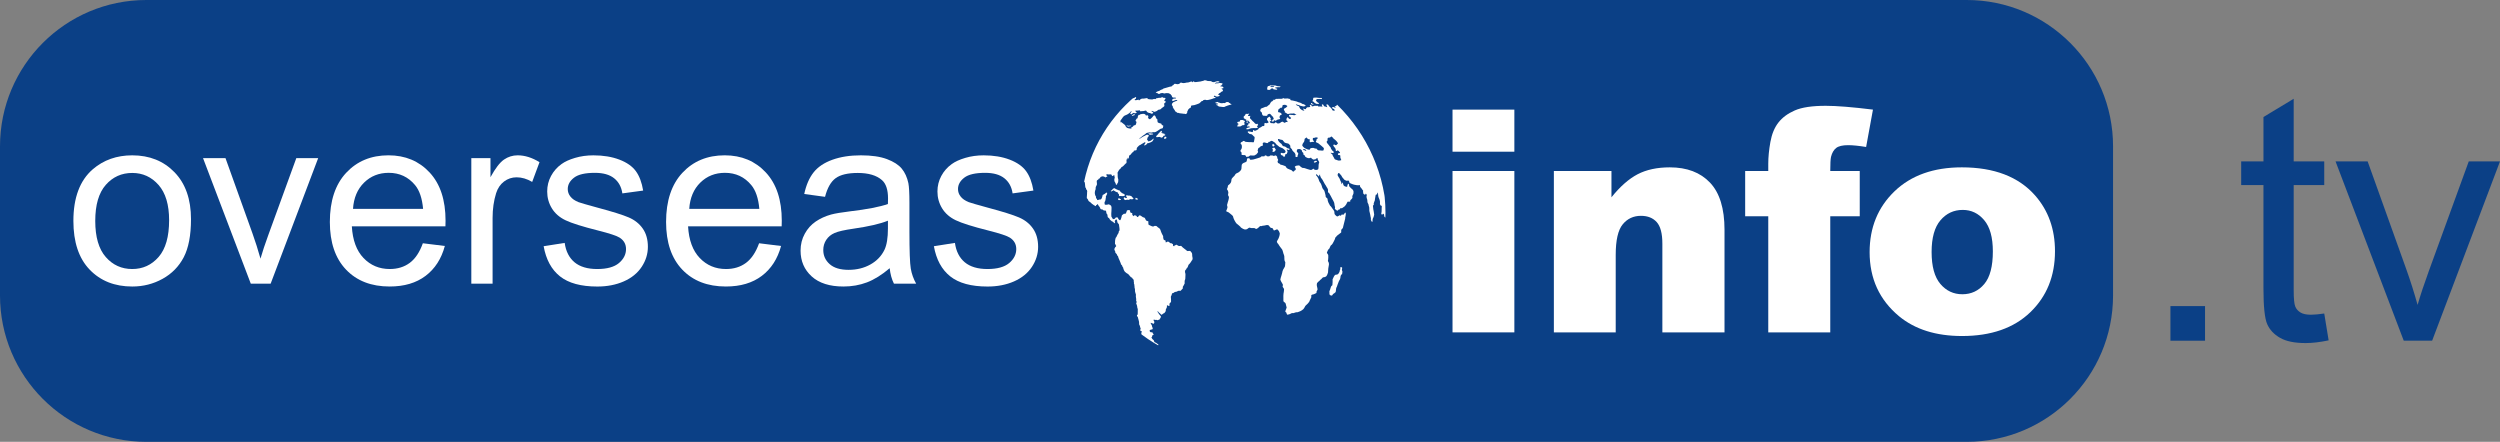 <?xml version="1.0" encoding="utf-8"?>
<!-- Generator: Adobe Illustrator 16.0.0, SVG Export Plug-In . SVG Version: 6.00 Build 0)  -->
<!DOCTYPE svg PUBLIC "-//W3C//DTD SVG 1.1//EN" "http://www.w3.org/Graphics/SVG/1.1/DTD/svg11.dtd">
<svg version="1.1" id="Layer_1" xmlns="http://www.w3.org/2000/svg" xmlns:xlink="http://www.w3.org/1999/xlink" x="0px" y="0px"
	 width="320.789px" height="56.693px" viewBox="0 0 320.789 56.693" enable-background="new 0 0 320.789 56.693"
	 xml:space="preserve">
<rect x="0" y="0" width="320.789" height="56.693" fill="#808080" stroke="none"/>
<g>
	<path fill="#0B4086" d="M271.138,37.911c0,10.373-8.408,18.782-18.783,18.782H18.782C8.409,56.693,0,48.283,0,37.911V18.782
		C0,8.41,8.409,0,18.782,0h233.573c10.375,0,18.783,8.41,18.783,18.782V37.911z"/>
	<g>
		<path fill="#FFFFFF" d="M9.417,28.349c0-2.983,0.829-5.193,2.487-6.628c1.386-1.192,3.074-1.79,5.066-1.79
			c2.214,0,4.023,0.726,5.428,2.177c1.405,1.452,2.109,3.454,2.109,6.013c0,2.072-0.312,3.702-0.933,4.891
			c-0.622,1.188-1.526,2.109-2.715,2.767c-1.188,0.657-2.485,0.986-3.889,0.986c-2.255,0-4.078-0.723-5.467-2.169
			C10.112,33.149,9.417,31.067,9.417,28.349z M12.222,28.349c0,2.062,0.451,3.605,1.35,4.632c0.899,1.026,2.032,1.539,3.397,1.539
			c1.354,0,2.481-0.515,3.382-1.546c0.899-1.032,1.35-2.603,1.35-4.716c0-1.993-0.453-3.501-1.357-4.527
			c-0.905-1.027-2.03-1.539-3.374-1.539c-1.365,0-2.498,0.511-3.397,1.531C12.673,24.744,12.222,26.286,12.222,28.349z"/>
		<path fill="#FFFFFF" d="M32.18,36.4l-6.126-16.106h2.881l3.458,9.645c0.374,1.043,0.718,2.125,1.031,3.247
			c0.243-0.85,0.582-1.871,1.017-3.063l3.579-9.829h2.806L34.728,36.4H32.18z"/>
		<path fill="#FFFFFF" d="M54.259,31.214l2.821,0.349c-0.445,1.648-1.269,2.928-2.472,3.836c-1.204,0.912-2.74,1.365-4.61,1.365
			c-2.356,0-4.224-0.726-5.603-2.175c-1.38-1.452-2.07-3.487-2.07-6.105c0-2.708,0.698-4.812,2.092-6.308
			c1.396-1.497,3.205-2.246,5.43-2.246c2.153,0,3.912,0.733,5.277,2.199c1.365,1.466,2.047,3.529,2.047,6.188
			c0,0.162-0.005,0.405-0.015,0.728h-12.01c0.101,1.769,0.602,3.125,1.501,4.064c0.9,0.94,2.022,1.411,3.367,1.411
			c1.001,0,1.855-0.263,2.563-0.788C53.284,33.206,53.845,32.366,54.259,31.214z M45.297,26.801h8.993
			c-0.122-1.356-0.466-2.371-1.031-3.05c-0.87-1.049-1.998-1.575-3.382-1.575c-1.254,0-2.309,0.42-3.162,1.257
			C45.861,24.274,45.388,25.396,45.297,26.801z"/>
		<path fill="#FFFFFF" d="M60.477,36.4V20.294h2.458v2.443c0.626-1.144,1.205-1.896,1.736-2.26c0.53-0.364,1.114-0.547,1.751-0.547
			c0.92,0,1.855,0.293,2.806,0.88l-0.94,2.533c-0.667-0.395-1.335-0.592-2.002-0.592c-0.597,0-1.133,0.181-1.608,0.538
			c-0.475,0.359-0.814,0.856-1.016,1.495c-0.304,0.969-0.455,2.032-0.455,3.185V36.4H60.477z"/>
		<path fill="#FFFFFF" d="M69.758,31.593l2.7-0.425c0.151,1.083,0.574,1.911,1.266,2.489c0.693,0.574,1.661,0.863,2.904,0.863
			c1.253,0,2.184-0.255,2.791-0.766c0.606-0.511,0.909-1.11,0.909-1.797c0-0.618-0.267-1.102-0.803-1.455
			c-0.375-0.243-1.304-0.552-2.79-0.926c-2.002-0.504-3.39-0.941-4.164-1.312c-0.773-0.369-1.359-0.879-1.759-1.532
			c-0.399-0.651-0.599-1.373-0.599-2.161c0-0.717,0.164-1.382,0.493-1.993s0.776-1.12,1.342-1.525
			c0.425-0.312,1.003-0.578,1.736-0.795c0.733-0.218,1.52-0.327,2.358-0.327c1.264,0,2.373,0.183,3.328,0.547
			c0.956,0.364,1.661,0.856,2.116,1.478c0.456,0.623,0.768,1.454,0.94,2.495l-2.668,0.363c-0.122-0.829-0.473-1.475-1.054-1.941
			c-0.582-0.465-1.402-0.697-2.464-0.697c-1.254,0-2.148,0.206-2.684,0.622c-0.537,0.415-0.804,0.899-0.804,1.456
			c0,0.354,0.11,0.672,0.333,0.955c0.222,0.293,0.572,0.537,1.047,0.729c0.273,0.101,1.076,0.333,2.412,0.697
			c1.93,0.515,3.278,0.938,4.041,1.266c0.763,0.329,1.362,0.807,1.797,1.434c0.435,0.627,0.652,1.405,0.652,2.336
			c0,0.909-0.265,1.767-0.796,2.569c-0.531,0.804-1.296,1.426-2.298,1.866c-1,0.44-2.133,0.659-3.396,0.659
			c-2.094,0-3.688-0.434-4.785-1.303C70.762,34.591,70.062,33.302,69.758,31.593z"/>
		<path fill="#FFFFFF" d="M97.403,31.214l2.821,0.349c-0.445,1.648-1.269,2.928-2.472,3.836c-1.204,0.912-2.739,1.365-4.61,1.365
			c-2.356,0-4.224-0.726-5.604-2.175c-1.38-1.452-2.07-3.487-2.07-6.105c0-2.708,0.698-4.812,2.092-6.308
			c1.396-1.497,3.206-2.246,5.43-2.246c2.153,0,3.912,0.733,5.277,2.199c1.365,1.466,2.047,3.529,2.047,6.188
			c0,0.162-0.005,0.405-0.015,0.728H88.29c0.101,1.769,0.601,3.125,1.501,4.064c0.9,0.94,2.022,1.411,3.367,1.411
			c1.001,0,1.856-0.263,2.563-0.788C96.428,33.206,96.989,32.366,97.403,31.214z M88.441,26.801h8.993
			c-0.121-1.356-0.465-2.371-1.031-3.05c-0.87-1.049-1.997-1.575-3.382-1.575c-1.254,0-2.308,0.42-3.162,1.257
			C89.005,24.274,88.532,25.396,88.441,26.801z"/>
		<path fill="#FFFFFF" d="M114.161,34.415c-1.011,0.859-1.985,1.464-2.919,1.819c-0.936,0.354-1.939,0.53-3.011,0.53
			c-1.769,0-3.129-0.433-4.079-1.296c-0.95-0.864-1.426-1.969-1.426-3.314c0-0.789,0.179-1.509,0.539-2.16
			c0.358-0.654,0.828-1.177,1.41-1.571c0.582-0.394,1.236-0.69,1.964-0.894c0.536-0.143,1.344-0.278,2.426-0.41
			c2.203-0.261,3.826-0.576,4.868-0.94c0.01-0.373,0.016-0.611,0.016-0.712c0-1.113-0.258-1.895-0.773-2.351
			c-0.698-0.617-1.734-0.924-3.109-0.924c-1.284,0-2.231,0.225-2.843,0.674c-0.612,0.449-1.065,1.248-1.357,2.389l-2.67-0.364
			c0.244-1.142,0.642-2.065,1.198-2.769c0.556-0.703,1.36-1.244,2.412-1.623c1.052-0.379,2.27-0.569,3.655-0.569
			c1.375,0,2.492,0.162,3.351,0.486c0.859,0.324,1.491,0.73,1.896,1.22c0.404,0.492,0.687,1.109,0.849,1.858
			c0.091,0.465,0.136,1.304,0.136,2.517v3.64c0,2.538,0.058,4.143,0.174,4.815c0.116,0.673,0.346,1.317,0.69,1.934h-2.851
			C114.423,35.833,114.241,35.173,114.161,34.415z M113.934,28.317c-0.991,0.405-2.477,0.748-4.458,1.032
			c-1.122,0.162-1.917,0.342-2.381,0.545c-0.466,0.202-0.824,0.497-1.077,0.886c-0.253,0.39-0.379,0.821-0.379,1.298
			c0,0.727,0.275,1.333,0.827,1.819c0.551,0.486,1.357,0.728,2.418,0.728c1.052,0,1.987-0.23,2.806-0.69
			c0.819-0.459,1.42-1.09,1.805-1.888c0.293-0.617,0.44-1.527,0.44-2.729V28.317z"/>
		<path fill="#FFFFFF" d="M119.832,31.593l2.7-0.425c0.151,1.083,0.574,1.911,1.266,2.489c0.692,0.574,1.661,0.863,2.904,0.863
			c1.253,0,2.184-0.255,2.791-0.766c0.606-0.511,0.909-1.11,0.909-1.797c0-0.618-0.268-1.102-0.803-1.455
			c-0.374-0.243-1.305-0.552-2.79-0.926c-2.002-0.504-3.39-0.941-4.163-1.312c-0.773-0.369-1.36-0.879-1.759-1.532
			c-0.399-0.651-0.599-1.373-0.599-2.161c0-0.717,0.164-1.382,0.493-1.993s0.776-1.12,1.342-1.525
			c0.425-0.312,1.003-0.578,1.736-0.795c0.733-0.218,1.52-0.327,2.358-0.327c1.263,0,2.373,0.183,3.329,0.547
			c0.955,0.364,1.661,0.856,2.115,1.478c0.456,0.623,0.768,1.454,0.94,2.495l-2.669,0.363c-0.122-0.829-0.473-1.475-1.054-1.941
			c-0.582-0.465-1.402-0.697-2.464-0.697c-1.254,0-2.148,0.206-2.684,0.622c-0.537,0.415-0.804,0.899-0.804,1.456
			c0,0.354,0.11,0.672,0.333,0.955c0.222,0.293,0.572,0.537,1.047,0.729c0.273,0.101,1.076,0.333,2.411,0.697
			c1.931,0.515,3.278,0.938,4.042,1.266c0.762,0.329,1.362,0.807,1.796,1.434c0.436,0.627,0.652,1.405,0.652,2.336
			c0,0.909-0.265,1.767-0.796,2.569c-0.53,0.804-1.296,1.426-2.297,1.866c-1.001,0.44-2.133,0.659-3.397,0.659
			c-2.093,0-3.688-0.434-4.785-1.303C120.836,34.591,120.135,33.302,119.832,31.593z"/>
	</g>
	<g>
		<path fill="#FFFFFF" d="M186.381,14.066h7.935v5.4h-7.935V14.066z M186.381,21.942h7.935v20.707h-7.935V21.942z"/>
		<path fill="#FFFFFF" d="M199.386,21.942h7.389v3.374c1.104-1.378,2.223-2.362,3.354-2.956c1.132-0.589,2.508-0.886,4.133-0.886
			c2.198,0,3.917,0.654,5.157,1.959c1.241,1.306,1.862,3.325,1.862,6.055v13.161h-7.974V31.263c0-1.299-0.24-2.219-0.722-2.76
			c-0.481-0.538-1.157-0.809-2.028-0.809c-0.961,0-1.741,0.365-2.339,1.093c-0.599,0.728-0.897,2.033-0.897,3.919v9.943h-7.935
			V21.942z"/>
		<path fill="#FFFFFF" d="M234.851,21.942h3.783v5.812h-3.783v14.896h-7.955V27.753h-2.964v-5.812h2.964v-0.936
			c0-0.843,0.092-1.774,0.272-2.788c0.184-1.016,0.524-1.844,1.024-2.486c0.501-0.645,1.201-1.165,2.106-1.561
			c0.903-0.396,2.226-0.594,3.968-0.594c1.391,0,3.412,0.162,6.064,0.488l-0.878,4.796c-0.949-0.157-1.716-0.233-2.3-0.233
			c-0.715,0-1.229,0.118-1.541,0.36c-0.312,0.24-0.533,0.621-0.663,1.141C234.884,20.415,234.851,21.019,234.851,21.942z"/>
		<path fill="#FFFFFF" d="M239.901,32.354c0-3.158,1.067-5.762,3.197-7.809c2.131-2.046,5.011-3.071,8.638-3.071
			c4.147,0,7.279,1.203,9.399,3.607c1.703,1.937,2.552,4.323,2.552,7.157c0,3.184-1.054,5.793-3.167,7.828
			c-2.112,2.034-5.035,3.051-8.765,3.051c-3.329,0-6.019-0.845-8.072-2.534C241.162,38.49,239.901,35.748,239.901,32.354z
			 M247.855,32.334c0,1.847,0.374,3.212,1.122,4.096c0.748,0.883,1.688,1.327,2.819,1.327c1.143,0,2.082-0.437,2.815-1.309
			c0.735-0.87,1.103-2.267,1.103-4.191c0-1.795-0.37-3.129-1.111-4.006c-0.74-0.879-1.657-1.316-2.749-1.316
			c-1.158,0-2.112,0.445-2.867,1.336C248.233,29.16,247.855,30.514,247.855,32.334z"/>
	</g>
	<g>
		<path fill="#0B4086" d="M278.5,43.718v-4.441h4.441v4.441H278.5z"/>
		<path fill="#0B4086" d="M298.237,40.229l0.564,3.444c-1.098,0.232-2.081,0.348-2.947,0.348c-1.416,0-2.513-0.224-3.292-0.673
			c-0.779-0.446-1.33-1.036-1.648-1.765c-0.318-0.729-0.477-2.264-0.477-4.604V23.744h-2.858V20.71h2.858v-5.696l3.879-2.34v8.037
			h3.92v3.034h-3.92v13.453c0,1.111,0.067,1.827,0.205,2.145s0.36,0.571,0.673,0.758c0.309,0.188,0.755,0.282,1.333,0.282
			C296.958,40.381,297.529,40.332,298.237,40.229z"/>
		<path fill="#0B4086" d="M308.439,43.718l-8.752-23.008h4.118l4.938,13.778c0.533,1.488,1.026,3.035,1.472,4.636
			c0.349-1.213,0.832-2.672,1.452-4.375l5.113-14.04h4.008l-8.708,23.008H308.439z"/>
	</g>
	<g>
		<defs>
			<circle id="SVGID_1_" cx="158.239" cy="27.309" r="19.54"/>
		</defs>
		<clipPath id="SVGID_2_">
			<use xlink:href="#SVGID_1_"  overflow="visible"/>
		</clipPath>
		<g clip-path="url(#SVGID_2_)">
			<g>
				<path fill="#FFFFFF" d="M155.979,12.476c-0.022-0.015,0.008-0.021-0.057-0.03c-0.066-0.006-0.022,0-0.066-0.006
					c-0.044-0.008-0.101-0.008-0.101-0.05c0-0.044,0.021-0.08,0.021-0.08s0.094-0.052,0.13-0.021
					c0.037,0.028,0.016-0.009,0.037,0.028c0.021,0.037,0.108,0.066,0.129,0.066c0.022,0,0.131,0.029,0.181,0
					c0.051-0.029,0.123-0.021,0.152-0.037c0.029-0.014,0.195-0.065,0.094-0.108c-0.102-0.043-0.137-0.071-0.137-0.071
					s-0.073,0-0.043-0.043c0.028-0.044,0.007-0.044,0.057-0.08c0.051-0.036,0.059-0.095,0.124-0.095
					c0.065,0,0.137-0.101,0.188-0.152c0.05-0.049,0.151-0.057,0.173-0.072c0.021-0.014,0.058-0.072,0.058-0.072v-0.129l-0.087-0.051
					l-0.086-0.095c0,0-0.037-0.029,0.05-0.029c0.087,0,0.181-0.029,0.181-0.029s0.015-0.029,0.015-0.051
					c0-0.021-0.029-0.087-0.029-0.087l-0.101-0.064c0,0,0.021-0.021-0.058-0.021c-0.079,0-0.021,0-0.079,0
					c-0.059,0-0.13-0.021-0.13-0.021s-0.007-0.058,0.021-0.066c0.029-0.007,0.05-0.015,0.073-0.021
					c0.021-0.008,0.064-0.043,0.064-0.043s-0.014-0.037,0.03-0.067c0.042-0.028,0.042-0.028,0.042-0.028s0.102-0.139,0-0.161
					c-0.101-0.021-0.166-0.035-0.224-0.035s-0.08-0.021-0.131-0.007c-0.049,0.015-0.006,0.015-0.086,0.029
					c-0.08,0.013-0.159,0.021-0.196,0.021c-0.036,0,0-0.021-0.086,0c-0.086,0.023-0.167,0.023-0.167,0.023s-0.101,0.021-0.021-0.037
					c0.079-0.059,0.094-0.072,0.115-0.082c0.022-0.006,0.043-0.021,0.116-0.021c0.072,0,0.065,0.009,0.116,0
					c0.05-0.006,0.08,0,0.13-0.014c0.05-0.014,0.108-0.035,0.079-0.065c-0.029-0.029-0.107-0.072-0.136-0.072
					c-0.029,0-0.044-0.006-0.102-0.006c-0.057,0-0.036-0.009-0.094,0.014c-0.058,0.021-0.086,0.014-0.13,0.035
					c-0.044,0.023-0.044,0.008-0.116,0.037c-0.072,0.029-0.059,0.037-0.145,0.037s-0.203-0.037-0.203-0.037s-0.08-0.064-0.137-0.08
					c-0.059-0.016,0.035-0.021-0.146-0.021c-0.18,0-0.303-0.015-0.303-0.015s-0.174-0.08-0.247-0.08s-0.166-0.029-0.187,0
					c-0.023,0.029-0.094,0.044-0.145,0.065c-0.051,0.023-0.088,0.014-0.138,0.029c-0.05,0.015-0.188,0.05-0.188,0.05
					c-0.087,0.014-0.458,0.063-0.593,0.074c-0.136,0.01-0.222,0-0.222,0s0.058-0.049-0.039-0.069
					c-0.096-0.018-0.096-0.018-0.096-0.018l-0.029,0.047c-0.068,0.049-0.068,0.049-0.068,0.049s-0.057,0.038-0.057,0
					c0-0.04,0-0.04,0-0.04s-0.039-0.066-0.106-0.039c-0.068,0.029-0.077,0.02-0.146,0.049c-0.067,0.029-0.095,0.029-0.163,0.057
					c-0.067,0.03-0.27,0.03-0.27,0.03s-0.396,0.115-0.56,0.048c-0.164-0.067-0.193-0.067-0.24-0.01
					c-0.049,0.059-0.088,0.067-0.116,0.095c-0.029,0.031-0.126,0.069-0.204,0.069c-0.076,0-0.009,0.02-0.164-0.009
					c-0.154-0.029-0.086-0.02-0.154-0.029c-0.067-0.009-0.067-0.031-0.144,0.018c-0.078,0.049-0.078,0.087-0.107,0.127
					c-0.029,0.037-0.116,0.037-0.154,0.077c-0.038,0.038,0.02,0.058-0.086,0.097c-0.106,0.04-0.203,0.04-0.203,0.04
					s-0.444,0.133-0.627,0.182c-0.184,0.049-0.222,0.049-0.261,0.096c-0.038,0.049-0.047,0.04-0.135,0.078
					c-0.087,0.038-0.164,0.048-0.26,0.116c-0.096,0.068,0.029,0.009-0.096,0.068c-0.125,0.056-0.232,0.056-0.261,0.086
					c-0.028,0.028-0.193,0.124-0.193,0.124s0.048,0.058,0.106,0.058s0.091-0.024,0.113,0.012c0.022,0.037,0.05,0.087,0.087,0.095
					c0.036,0.007,0.094,0.014,0.137,0.014c0.044,0,0.036,0,0.094-0.029c0.058-0.027,0.058-0.049,0.109-0.058
					c0.051-0.006,0.174-0.037,0.195-0.027c0.021,0.005,0.173,0.021,0.196,0.042c0.021,0.021,0.021,0.021,0.021,0.021
					s0.086-0.015,0.137-0.021c0.05-0.006,0.05-0.021,0.094-0.021c0.044,0,0.08-0.008,0.151-0.008c0.073,0,0.318,0.023,0.318,0.051
					c0,0.029,0.073,0.08,0.124,0.093c0.051,0.015,0-0.057,0.051,0.015c0.05,0.074,0,0.102,0.065,0.13
					c0.066,0.029,0.05-0.021,0.066,0.029c0.013,0.05,0.013,0.079,0.013,0.108s0.043,0.087,0.043,0.087l0.102,0.064
					c0.002,0,0.011,0,0.036,0c0.017,0,0.021,0,0.022,0s0.001,0,0.001,0c0.001,0,0.007,0,0.027,0c0.058,0,0.102-0.006,0.13,0
					c0.029,0.008,0.167,0,0.159,0.045c-0.007,0.043-0.029,0.073-0.065,0.073s-0.079,0-0.137,0c-0.058,0-0.095,0-0.123,0.012
					c-0.029,0.016-0.022,0.031-0.05,0.06c-0.029,0.028,0.043,0.006-0.029,0.028s-0.043-0.072-0.073,0.021
					c-0.029,0.095-0.057,0.132-0.021,0.146c0.036,0.015,0.115,0.029,0.115,0.029s0.065,0.014,0.094,0
					c0.03-0.014,0.03-0.029,0.073-0.035c0.043-0.007,0.072-0.037,0.101-0.044c0.028-0.006,0.094-0.021,0.094-0.021
					s0.036-0.006,0.08-0.006s0.116,0,0.116,0.027c0,0.029-0.015,0.044-0.043,0.065c-0.029,0.021-0.05,0.007-0.102,0.037
					c-0.05,0.027-0.151,0.049-0.181,0.064c-0.029,0.016-0.08,0.05-0.108,0.072c-0.03,0.021-0.037-0.043-0.102,0.037
					s-0.137,0.129-0.137,0.159c0,0.029-0.022,0.087-0.022,0.087s-0.013,0.029-0.007,0.103c0.007,0.069,0.094,0.069,0.116,0.136
					c0.021,0.064-0.021,0.08,0,0.137c0.021,0.059,0.058,0.045,0.073,0.115c0.014,0.073,0.18,0.248,0.18,0.269
					c0,0.021,0.037,0.13,0.094,0.173s0.101,0.016,0.152,0.089c0.051,0.072,0.065,0.078,0.116,0.078s0.043-0.035,0.116,0.007
					c0.073,0.044,0.427,0.08,0.477,0.08c0.052,0,0.145,0.023,0.175,0.029c0.029,0.008,0.086-0.015,0.166,0.008
					c0.08,0.021,0.086,0.05,0.145,0.021c0.057-0.029,0.129-0.079,0.159-0.159c0.029-0.079-0.042-0.079,0.014-0.159
					c0.059-0.081,0.029-0.087,0.08-0.174c0.051-0.086,0.029-0.086,0.08-0.123c0.05-0.036,0.072-0.087,0.122-0.116
					c0.051-0.029,0.051-0.023,0.102-0.066c0.05-0.043,0.08,0.015,0.08-0.109c0-0.122,0.014-0.159,0.064-0.172
					c0.051-0.015,0.087-0.022,0.087-0.022s0.238-0.03,0.29-0.042c0.05-0.016,0.571-0.182,0.621-0.219
					c0.051-0.035,0.081-0.087,0.174-0.151c0.094-0.065,0.094-0.137,0.173-0.145c0.081-0.006,0.138-0.037,0.153-0.058
					c0.014-0.021-0.022-0.057,0.072-0.078c0.094-0.022,0.188-0.037,0.188-0.037s0.08,0.028,0.138,0.037
					c0.058,0.006,0.122,0.021,0.282-0.016c0.16-0.037,0.493-0.116,0.572-0.161c0.08-0.042,0.094-0.056,0.152-0.056
					c0.057,0,0.13-0.021,0.159-0.05C155.972,12.519,156.001,12.49,155.979,12.476z"/>
				<path fill="#FFFFFF" d="M157.81,13.458c0.094-0.029,0.065-0.014,0.18-0.037c0.116-0.021-0.007-0.035-0.042-0.085
					c-0.037-0.052,0,0-0.03-0.016c-0.028-0.016-0.086-0.029-0.094-0.064c-0.007-0.037-0.065-0.023-0.159-0.082
					c-0.094-0.058,0,0,0-0.042c0-0.043-0.058-0.043-0.087-0.043c-0.029,0-0.253,0.014-0.274,0.021
					c-0.022,0.007-0.022,0.059-0.022,0.059l-0.108,0.058c0,0-0.13-0.008-0.21-0.008c-0.08,0-0.051,0.008-0.08,0.021
					c-0.029,0.016-0.101,0-0.203,0c-0.101,0-0.167-0.043-0.195-0.058c-0.029-0.014-0.109-0.014-0.131-0.021
					c-0.021-0.008-0.072-0.08-0.115-0.087c-0.044-0.008-0.125,0.049-0.203,0.064c-0.043,0.011-0.123,0.059-0.123,0.059
					s0.043,0.052,0.138,0.06c0.094,0.005,0.058,0,0.159,0.021c0.101,0.021,0,0,0.058,0.037c0.058,0.035,0.021,0.035-0.015,0.072
					c-0.037,0.035,0,0-0.079,0c-0.08,0-0.065,0.014-0.102,0.029c-0.036,0.014,0.008,0.035,0.051,0.078c0.043,0.044,0,0,0.116,0.044
					c0.115,0.043,0.021,0.05,0.021,0.05s0.137,0.072,0.174,0.087c0.035,0.015,0.095,0.015,0.195,0.021
					c0.101,0.008,0.123,0.021,0.26,0.029s0.153,0.016,0.225-0.008c0.073-0.021,0.073-0.036,0.116-0.058
					c0.043-0.021,0.217-0.085,0.34-0.129C157.694,13.488,157.716,13.488,157.81,13.458z"/>
				<path fill="#FFFFFF" d="M145.52,14.645l-0.058,0.015c0,0-0.064,0.064-0.101,0.072c-0.037,0.008-0.115,0.08-0.115,0.08v0.073
					c0,0,0.064-0.015,0.1-0.037c0.037-0.021,0.059-0.021,0.109-0.037c0.051-0.016,0.065-0.008,0.086-0.021
					c0.022-0.015,0.065-0.021,0.073-0.044c0.008-0.021-0.015-0.037-0.015-0.037v-0.042L145.52,14.645z"/>
				<path fill="#FFFFFF" d="M147.849,17.263c0.058,0,0.08-0.021,0.116-0.05c0.037-0.029-0.036-0.064-0.036-0.064
					s-0.188-0.021-0.21-0.021c-0.021,0-0.058-0.009-0.115-0.023c-0.058-0.013,0,0-0.102,0c-0.102,0-0.051,0-0.124,0.014
					c-0.072,0.015,0,0-0.007,0.044c-0.007,0.043,0.101,0.073,0.101,0.073l0.044,0.043c-0.051,0.021,0.195,0.016,0.275-0.015
					C147.871,17.235,147.792,17.263,147.849,17.263z"/>
				<path fill="#FFFFFF" d="M144.926,16.214c0.03,0,0.102,0,0.196-0.042c0.094-0.044,0,0-0.029-0.037
					c-0.03-0.036-0.079-0.014-0.124-0.014c-0.043,0-0.049,0.006-0.086,0.014c-0.036,0.007-0.058,0.007-0.08,0.007
					s-0.037-0.015-0.066-0.021c-0.028-0.008-0.108-0.008-0.188-0.008c-0.079,0,0.102,0.072,0.102,0.072s0.073,0.05,0.093,0.058
					c0,0,0.103,0,0.152-0.029C144.948,16.186,144.897,16.214,144.926,16.214z"/>
				<path fill="#FFFFFF" d="M149.042,16.952c0.015-0.071,0,0,0.037-0.043c0.036-0.043,0.036-0.078,0.007-0.115
					c-0.028-0.037-0.043,0-0.073,0.014c-0.028,0.014-0.094,0.05-0.094,0.05s-0.044,0.023-0.123,0.13
					c-0.08,0.108-0.072,0.087-0.116,0.116c-0.043,0.029-0.036,0.072-0.131,0.167c-0.094,0.093-0.101,0.108-0.101,0.108
					s-0.108,0.079-0.1,0.124l0.043,0.093c0,0,0.094,0.016,0.166,0c0.073-0.015,0.152-0.029,0.217-0.029s0.087,0.029,0.108,0.035
					c0.021,0.009,0.116,0.067,0.145,0.067c0.029,0,0.145-0.058,0.181-0.074c0.036-0.015,0.043-0.093,0.073-0.145
					c0.029-0.05,0.102-0.028,0.166-0.058c0.065-0.029,0.051-0.021,0.073-0.099c0.022-0.081-0.08-0.016-0.102-0.052
					c-0.021-0.036,0.007-0.072-0.021-0.101c-0.029-0.029-0.065,0-0.109,0c-0.043,0-0.087,0-0.123-0.029
					c-0.037-0.029,0,0-0.014-0.058c-0.015-0.058-0.058,0-0.123-0.029C148.964,16.996,149.028,17.024,149.042,16.952z"/>
				<path fill="#FFFFFF" d="M149.584,17.763c0.037-0.021,0.044-0.008,0.065-0.021c0.022-0.015,0.008-0.044,0.008-0.109
					c0-0.065,0,0-0.008-0.052c-0.008-0.05-0.043-0.014-0.073-0.027c-0.028-0.015-0.035-0.015-0.064-0.022
					c-0.03-0.007-0.036,0.015-0.08,0.057c-0.044,0.044,0,0-0.007,0.023c-0.007,0.021-0.058,0.064-0.058,0.085
					s0.058,0.138,0.058,0.138s0.08,0.008,0.123-0.051C149.592,17.727,149.549,17.784,149.584,17.763z"/>
				<path fill="#FFFFFF" d="M144.181,25.157c0.065-0.023,0.137-0.052,0.174-0.109c0.036-0.058-0.043-0.073-0.043-0.073l-0.138-0.108
					c0,0-0.116-0.043-0.166-0.072c-0.05-0.029-0.087-0.066-0.131-0.101c-0.042-0.037-0.101-0.058-0.18-0.203
					c-0.081-0.146-0.081-0.037-0.109-0.058c-0.029-0.021-0.448-0.173-0.47-0.217c-0.022-0.042-0.08-0.037-0.123-0.064
					c-0.043-0.03-0.109,0.049-0.138,0.049s-0.086,0.073-0.109,0.087c-0.021,0.016-0.021,0.058-0.065,0.095
					c-0.043,0.037-0.079,0.065-0.137,0.093c-0.059,0.031,0.064,0.103,0.064,0.103l0.08-0.066l0.095-0.027l0.08-0.082
					c0,0,0.188,0.115,0.202,0.138c0.015,0.021,0.087,0.044,0.145,0.08c0.058,0.037,0.151,0.042,0.195,0.058
					c0.043,0.015,0.029,0.079,0.029,0.101c0,0.023,0.021,0.065,0.102,0.093c0.079,0.031,0.029,0.089,0.029,0.089
					s0.028,0.108,0.028,0.165c0,0.058,0.072,0.021,0.144,0.021c0.073,0,0.159,0.015,0.218,0.015
					C144.015,25.163,144.117,25.178,144.181,25.157z"/>
				<path fill="#FFFFFF" d="M145.063,25.56c0.037,0,0.152,0.015,0.211,0.015c0.058,0,0.079-0.029,0.151-0.087
					c0.073-0.058-0.015-0.079-0.015-0.079l-0.102-0.08c0,0-0.064-0.066-0.08-0.102c-0.015-0.035-0.064-0.08-0.245-0.123
					c-0.181-0.042-0.109,0.008-0.153,0.008c-0.043,0-0.087-0.037-0.087-0.037s-0.137-0.014-0.209-0.006
					c-0.072,0.006-0.051,0.064-0.051,0.093c0,0.029,0.087,0.095,0.087,0.095s0.043,0.072,0.036,0.108
					c-0.006,0.037-0.079,0.037-0.144,0.043c-0.065,0.008-0.037,0-0.087-0.058c-0.051-0.058-0.059-0.006-0.116-0.006
					s-0.037,0.042-0.064,0.058c-0.029,0.014,0.036,0.129,0.036,0.151l0.116,0.115c0,0,0.123,0.007,0.159-0.014
					c0.036-0.021,0.058-0.015,0.123-0.029c0.065-0.014,0.115,0.029,0.145,0.029s0.08-0.015,0.159-0.037c0.081-0.021,0,0,0.029-0.058
					C144.992,25.502,145.027,25.56,145.063,25.56z"/>
				<path fill="#FFFFFF" d="M143.653,25.459c-0.102-0.007-0.058-0.014-0.102-0.007c-0.042,0.007-0.007-0.043-0.042,0.007
					c-0.036,0.051-0.065,0.095-0.052,0.122c0.016,0.031,0.029,0.037,0.059,0.059c0.029,0.022,0.022,0.029,0.08,0.036
					c0.058,0.008,0.203-0.021,0.239-0.042c0.024-0.015-0.015-0.087-0.043-0.094c-0.029-0.007-0.13-0.029-0.13-0.029
					S143.754,25.467,143.653,25.459z"/>
				<path fill="#FFFFFF" d="M145.693,25.569c0,0,0.108,0.043,0.13,0.043c0.022,0,0.058,0,0.13,0c0.073,0,0.037-0.016,0.043-0.095
					c0.008-0.08-0.043-0.03-0.071-0.043c-0.029-0.016-0.051-0.016-0.066-0.044c-0.014-0.027-0.072-0.037-0.094-0.043
					c-0.021-0.007-0.065,0.006-0.065,0.006l0.015,0.082c0,0,0,0-0.022,0.027C145.672,25.532,145.693,25.569,145.693,25.569z"/>
				<path fill="#FFFFFF" d="M162.654,11.513c0.058,0.01,0.019,0.02,0.154,0.02s0.164,0,0.212-0.058
					c0.048-0.058,0.048-0.087,0.105-0.107c0.058-0.018,0.155-0.038,0.193-0.018c0.039,0.018,0.048,0.029,0.067,0.067
					c0.02,0.038,0.038,0.058,0.077,0.058c0.038,0,0.145,0.009,0.145,0.009s0.097,0.039,0.153,0.029
					c0.059-0.009,0.107-0.019,0.116-0.049c0.011-0.027,0.067-0.058-0.038-0.085c-0.105-0.029-0.221-0.078-0.221-0.078v-0.038
					c0,0,0.019-0.039,0.077-0.039s0.077-0.021,0.125-0.021c0.049,0,0.194-0.02,0.194-0.02c0.047,0.011,0.154,0.02,0.154,0.02
					l0.047-0.028c0,0,0.213-0.057,0.039-0.087c-0.175-0.027-0.318-0.027-0.318-0.027s-0.184-0.058-0.231-0.069
					c-0.049-0.009,0.056-0.027-0.116-0.027c-0.173,0-0.183,0-0.27,0c-0.086,0-0.136,0-0.222,0s-0.105-0.022-0.135-0.011
					c-0.029,0.011-0.077,0.076-0.077,0.076s-0.174,0.011-0.202,0.031c-0.029,0.019-0.078,0.249-0.078,0.249s0,0.069,0,0.107
					C162.605,11.455,162.596,11.504,162.654,11.513z M163.04,11.061c0.058,0,0.106,0,0.193,0c0.086,0,0.115-0.011,0.144,0
					c0.03,0.009,0.155,0.009,0.116,0.058c-0.039,0.047-0.057,0.037-0.086,0.047c-0.03,0.009-0.106,0.009-0.174,0.009
					c-0.068,0-0.164,0-0.164,0S162.962,11.061,163.04,11.061z"/>
				<path fill="#FFFFFF" d="M172.227,34.399c0.014-0.101-0.117-0.13-0.204-0.116c-0.087,0.015-0.029,0.233-0.029,0.233
					s-0.029,0.099-0.072,0.173c-0.044,0.072-0.029,0.173-0.029,0.173l-0.146,0.246c0,0-0.103,0.13-0.23,0.13
					c-0.132,0-0.146,0.016-0.203,0.045c-0.06,0.027-0.102,0.13-0.146,0.188c-0.042,0.058-0.085,0.204-0.144,0.304
					c-0.058,0.099-0.029,0.159-0.029,0.231c0,0.072,0,0.405-0.029,0.551c-0.03,0.145-0.058,0.072-0.117,0.129
					c-0.058,0.058-0.144,0.361-0.144,0.361s-0.043,0.174-0.101,0.275c-0.059,0.101,0,0.087-0.015,0.159
					c-0.016,0.073,0,0.118,0,0.217c0,0.101,0.058,0.161,0.058,0.161s0.144,0.07,0.231,0.07c0.087,0,0.058-0.07,0.188-0.202
					c0.131-0.128,0.087-0.029,0.145-0.101c0.057-0.072,0.146-0.087,0.173-0.159c0.031-0.071,0.031-0.188,0.058-0.42
					c0.03-0.23,0.074-0.144,0.087-0.23c0.014-0.087,0.217-0.593,0.261-0.708c0.043-0.116,0.102-0.175,0.144-0.262
					s0.074-0.246,0.074-0.347s0.1-0.262,0.1-0.262l0.102-0.058c0,0,0.029-0.173,0.042-0.288c0.015-0.116-0.07-0.16-0.07-0.291
					C172.184,34.473,172.212,34.502,172.227,34.399z"/>
				<path fill="#FFFFFF" d="M168.873,20.646c0.002,0,0.002,0,0.002,0S168.875,20.646,168.873,20.646z"/>
				<path fill="#FFFFFF" d="M168.875,20.646c0.002,0,0.004,0.002,0.008,0.002C168.884,20.647,168.879,20.647,168.875,20.646z"/>
				<path fill="#FFFFFF" d="M168.577,20.782c0,0,0.027,0.077,0.124,0.087c0.096,0.009,0.068-0.011,0.096-0.04
					c0.029-0.029,0.059-0.039,0.098-0.048c0.037-0.009,0.048,0,0.086-0.04c0.04-0.037,0,0-0.028-0.086c-0.03-0.087,0,0-0.069-0.009
					c0,0,0,0-0.154-0.011L168.577,20.782z"/>
				<path fill="#FFFFFF" d="M168.873,20.646c-0.003-0.001-0.009-0.001-0.013-0.002C168.861,20.644,168.867,20.644,168.873,20.646z"
					/>
				<path fill="#FFFFFF" d="M163.522,18.583c-0.03-0.059,0,0-0.049-0.009c-0.048-0.009-0.029-0.087-0.077-0.125
					c0,0-0.048,0.019-0.077,0.039c-0.029,0.02-0.01,0.038-0.048,0.038c-0.039,0-0.01,0.049-0.01,0.078c0,0.027,0,0.096,0,0.096
					l0.078,0.107c0,0,0.038,0,0.125-0.049c0.087-0.047,0,0,0.059-0.058C163.522,18.698,163.551,18.641,163.522,18.583z"/>
				<path fill="#FFFFFF" d="M163.301,19.162l0.057,0.067l-0.048,0.085c0,0-0.009,0.079-0.029,0.127
					c-0.02,0.047,0.02,0.047,0.02,0.047s0.086,0,0.124,0c0.039,0,0.204-0.095,0.204-0.134c0-0.04,0.028-0.059,0.048-0.087
					c0.019-0.029,0.029-0.076,0-0.144c-0.03-0.069,0,0-0.03-0.02c-0.028-0.018-0.048-0.029-0.058-0.085
					c-0.01-0.06-0.048-0.068-0.048-0.068s-0.116,0.009-0.145,0.009s-0.105,0.06-0.105,0.06s0,0-0.039,0.027
					C163.213,19.074,163.301,19.162,163.301,19.162z"/>
				<path fill="#FFFFFF" d="M158.825,15.834c0,0,0.058,0.029,0.125,0.078c0.067,0.047,0,0-0.029,0.028
					c-0.029,0.029-0.067,0.04-0.106,0.067c-0.038,0.029-0.009,0.038-0.029,0.183c-0.019,0.146,0.135,0.029,0.135,0.029
					s0.058,0,0.116,0.011c0.057,0.009,0.086,0,0.144-0.02c0.058-0.02,0.077-0.029,0.117-0.058c0.038-0.029,0.066-0.038,0.086-0.067
					c0.019-0.029,0.106-0.01,0.203-0.029c0.096-0.02,0.067-0.011,0.096-0.058c0.028-0.049,0.019-0.049,0.019-0.086
					c0-0.04-0.038-0.078-0.038-0.127c0-0.048-0.01-0.067,0-0.114c0.009-0.049,0.077-0.04,0.077-0.04s0-0.077-0.009-0.105
					c-0.009-0.029-0.136-0.058-0.136-0.058s-0.057-0.049-0.125-0.067c-0.067-0.019-0.057,0-0.095,0c-0.039,0-0.116,0-0.165,0
					c-0.047,0-0.086,0.038-0.086,0.038s-0.009,0.087-0.048,0.134c-0.038,0.049-0.038,0.04-0.087,0.049c-0.048,0.009-0.048,0-0.096,0
					c-0.048,0-0.058,0.009-0.058,0.009l-0.086,0.078l0.048,0.085L158.825,15.834z"/>
				<path fill="#FFFFFF" d="M159.606,15.169c0,0,0.068,0.059,0.116,0.077s0.029,0.067,0.029,0.067s0.058,0,0.086-0.009
					c0.029-0.009,0.068-0.029,0.068-0.029s-0.01,0.058-0.01,0.097c0,0.038,0.01,0.116,0.01,0.116h0.049l0.201-0.011l0.097,0.096
					l0.067,0.078c0,0,0.058,0.077,0.058,0.116c0,0.038-0.019,0.038-0.058,0.058c-0.039,0.019-0.067,0.009-0.067,0.009
					s-0.049,0.029-0.126,0.067c-0.077,0.038,0,0,0.068,0.096c0.067,0.097-0.068,0.058-0.068,0.058s0,0-0.076,0.047
					c-0.077,0.049-0.019,0.069-0.019,0.116s0.086,0,0.125,0c0.039,0,0.117,0,0.117,0s0.077,0.029,0.125,0.078
					c0.048,0.048-0.067,0.029-0.067,0.029s-0.086,0.019-0.212,0.068c-0.125,0.049,0,0-0.057,0.009
					c-0.059,0.009-0.077,0.04-0.117,0.058c-0.038,0.019,0.011,0.136,0.011,0.136s0.192-0.011,0.25-0.021
					c0.058-0.009,0.049-0.009,0.087-0.036c0.039-0.029,0.116-0.011,0.136-0.04c0.019-0.029,0.096-0.039,0.096-0.039l0.125-0.009
					c0,0,0.193-0.02,0.232-0.02c0.038,0,0.154,0.01,0.192,0.01c0.039,0,0.068,0,0.174-0.01c0.106-0.012,0.154-0.039,0.164-0.077
					c0.01-0.04-0.039-0.02-0.058-0.049c-0.019-0.03-0.058-0.077-0.058-0.077s0,0,0.048-0.087c0.048-0.087,0.106-0.087,0.106-0.087
					s0,0-0.067-0.125c-0.067-0.125-0.125,0-0.164,0c-0.039,0-0.048-0.01-0.136-0.059c-0.086-0.047,0,0-0.038-0.029
					c-0.039-0.029-0.115-0.107-0.135-0.154c-0.02-0.048-0.057-0.038-0.097-0.076c-0.037-0.04-0.183-0.164-0.221-0.231
					c-0.039-0.069-0.077-0.069-0.135-0.127c-0.059-0.058-0.049-0.096-0.059-0.125c-0.01-0.029-0.019-0.057-0.019-0.105
					c0-0.049,0.067-0.049,0.058-0.136c-0.01-0.085,0,0-0.029-0.01c-0.029-0.009-0.058,0.019-0.087,0.019
					c-0.029,0-0.076,0-0.145-0.019c-0.068-0.018-0.039-0.038-0.039-0.067c0-0.029,0.067-0.078,0.067-0.078s0,0,0.068-0.115
					c0.067-0.116-0.048-0.029-0.048-0.029l-0.106,0.029c0,0-0.086,0-0.193-0.009c-0.105-0.011-0.067,0.027-0.096,0.047
					c-0.028,0.019-0.057,0.135-0.087,0.164c-0.029,0.031-0.115,0.098-0.145,0.107c0,0,0,0-0.009,0.114
					C159.577,15.159,159.606,15.169,159.606,15.169z"/>
				<path fill="#FFFFFF" d="M160.06,15.736c0.057-0.019,0.095-0.037,0.095-0.037s0,0,0.011-0.059
					c0.009-0.059-0.078-0.038-0.078-0.038s-0.048,0.01-0.117,0.019c-0.066,0.009-0.037,0.078-0.037,0.078
					S160.001,15.757,160.06,15.736z"/>
				<path fill="#FFFFFF" d="M168.267,13.375c0.058,0.038,0.127,0.047,0.127,0.047l0.134,0.011c0,0,0.027-0.105-0.04-0.105
					c-0.067,0-0.095,0.01-0.105-0.021c-0.011-0.027,0.011-0.076-0.039-0.076c-0.049,0-0.116-0.029-0.116,0
					c0,0.029-0.009,0.038,0,0.067C168.237,13.327,168.21,13.337,168.267,13.375z"/>
				<path fill="#FFFFFF" d="M168.461,13.028c0.047,0.029,0.085-0.009,0.143,0.077c0.058,0.087,0.088,0.096,0.125,0.125
					c0.04,0.029,0.116,0.049,0.174,0.076c0.059,0.031,0.039,0.031,0.096,0.031c0.057,0,0.222-0.02,0.222-0.02
					c0-0.039,0.077-0.077,0-0.107c-0.076-0.028-0.107-0.028-0.165-0.085c-0.057-0.058-0.086-0.067-0.115-0.105
					c-0.029-0.04-0.097-0.116-0.079-0.146c0.02-0.03,0.04-0.067,0.067-0.097c0.031-0.028-0.056-0.057,0.069-0.066
					c0.125-0.011,0.125-0.011,0.204-0.011c0.077,0,0.095-0.009,0.144-0.009s0.038,0,0.098,0.009
					c0.057,0.011,0.104,0.011,0.134,0.011c0.028,0,0.028,0,0.028,0l0.02-0.089c0,0,0-0.057-0.058-0.057s-0.231,0-0.231,0
					s-0.078-0.011-0.165-0.011c-0.086,0-0.126-0.029-0.211-0.029c-0.089,0-0.117-0.009-0.155,0
					c-0.039,0.011-0.146-0.009-0.204,0.011c-0.058,0.019-0.096,0-0.096,0.067s-0.011,0.097-0.011,0.146s-0.019,0.067-0.037,0.095
					c-0.02,0.03,0.037-0.077-0.02,0.03C168.383,12.979,168.412,12.997,168.461,13.028z"/>
			</g>
			<path fill="#FFFFFF" d="M152.978,32.793c0-0.106-0.007-0.093-0.007-0.179c0-0.087-0.051-0.197-0.072-0.209
				c-0.022-0.015-0.109-0.109-0.109-0.109s0.007-0.094-0.094-0.094c-0.102,0-0.094-0.007-0.174,0
				c-0.08,0.006-0.13,0.027-0.167,0.006c-0.036-0.021-0.202-0.136-0.224-0.173c-0.021-0.036-0.29-0.195-0.405-0.317
				c-0.116-0.124-0.137-0.174-0.225-0.167c-0.086,0.005-0.159,0.027-0.224,0.015c-0.064-0.015-0.13-0.06-0.202-0.102
				c-0.072-0.044-0.108-0.074-0.145-0.064c-0.036,0.005-0.079,0.048-0.116,0.072c-0.036,0.021-0.065-0.023-0.108,0.042
				c-0.043,0.064-0.021,0.109-0.08,0.08c-0.057-0.027-0.123-0.072-0.116-0.114c0.008-0.043,0.008-0.138,0.008-0.138l-0.209-0.137
				c0,0-0.102,0.044-0.188-0.044c-0.086-0.087-0.173-0.159-0.224-0.159c-0.05,0-0.087-0.05-0.109,0
				c-0.021,0.05,0.087,0.029-0.021,0.05c-0.108,0.022-0.232,0.066-0.21,0.008c0.021-0.058,0.015-0.181,0.015-0.181
				s-0.08-0.021-0.124-0.058c-0.042-0.037-0.137-0.037-0.137-0.103c0-0.064-0.066-0.167-0.058-0.209
				c0.006-0.042,0.006-0.13,0.006-0.151s-0.071-0.196-0.071-0.196s-0.094-0.116-0.159-0.304c-0.064-0.188-0.116-0.266-0.116-0.324
				c0-0.058-0.087-0.182-0.152-0.24c-0.065-0.057-0.245-0.151-0.245-0.173c0-0.021-0.08-0.124-0.189-0.124
				c-0.108,0-0.108-0.05-0.195,0c-0.087,0.052-0.188,0.073-0.188,0.073s-0.137-0.037-0.188-0.058
				c-0.05-0.021-0.368-0.173-0.368-0.173s-0.043-0.145-0.043-0.261c0-0.117,0.057-0.146-0.037-0.188
				c-0.094-0.044-0.238-0.072-0.26-0.124c-0.022-0.05-0.101-0.201-0.101-0.201s-0.022-0.101-0.109-0.138
				c-0.087-0.037-0.167-0.043-0.196-0.066c-0.028-0.021-0.101-0.08-0.145-0.101c-0.042-0.021-0.137-0.115-0.209-0.115
				c-0.073,0-0.123-0.031-0.159,0.042c-0.036,0.072-0.079,0.136-0.102,0.151c-0.021,0.016-0.086,0.016-0.116-0.006
				c-0.029-0.023-0.065-0.124-0.101-0.146c-0.037-0.021-0.123-0.029-0.123-0.029s-0.043-0.138-0.116-0.035
				c-0.072,0.1-0.058,0.142-0.116,0.1s-0.174-0.151-0.174-0.151s0.059-0.204-0.035-0.238c-0.095-0.038-0.183-0.03-0.203-0.087
				c-0.022-0.058-0.036-0.072-0.036-0.116c0-0.043,0.021-0.151-0.051-0.151c-0.072,0-0.13-0.058-0.224-0.015
				c-0.095,0.044-0.13,0-0.146,0.087c-0.014,0.087-0.008,0.043-0.064,0.182c-0.058,0.136,0.028,0.072-0.058,0.136
				c-0.087,0.066-0.052,0.066-0.159,0.066c-0.108,0-0.008-0.072-0.108,0c-0.102,0.072-0.094,0.072-0.152,0.122
				c-0.057,0.052-0.079,0.037-0.094,0.089c-0.015,0.049-0.036,0.188-0.052,0.23c-0.013,0.043-0.079,0.297-0.144,0.361
				c-0.065,0.066-0.11-0.029-0.139-0.029c-0.029,0-0.048-0.018-0.116-0.135c-0.067-0.116-0.096-0.221-0.173-0.183
				c-0.078,0.04-0.125-0.047-0.173,0.04c-0.049,0.085-0.126,0.144-0.174,0.164c-0.048,0.018-0.174,0.027-0.174,0.027
				s-0.019-0.01-0.067-0.124c-0.048-0.117-0.135-0.136-0.135-0.261c0-0.125-0.029-0.336-0.009-0.405
				c0.02-0.067,0.009-0.23,0.02-0.317c0.009-0.086,0.009-0.28,0.009-0.28s0.038-0.299-0.135-0.405
				c-0.173-0.107-0.211-0.135-0.299-0.097c-0.087,0.039-0.241,0.039-0.29,0.039s-0.164,0.02-0.164-0.114
				c0-0.136-0.019-0.232,0-0.262c0.02-0.029,0.02,0.067,0.077-0.105c0.058-0.175,0.058-0.309,0.058-0.309l0.029-0.125v-0.155
				c0,0,0-0.087,0.039-0.097c0.039-0.008,0.078-0.116,0.078-0.116l0.019-0.164l0.058-0.049c0,0-0.126-0.125-0.193-0.029
				c-0.067,0.097-0.222,0.154-0.299,0.213c-0.077,0.058-0.106,0.009-0.125,0.096c-0.02,0.087-0.02,0.096-0.039,0.173
				c-0.02,0.078-0.029,0.107-0.068,0.194c-0.039,0.087-0.058,0.114-0.096,0.136c-0.039,0.019-0.078,0.062-0.159,0.048
				c-0.082-0.014-0.111-0.014-0.13,0.014c-0.02,0.029-0.028,0.033-0.082,0.039c-0.053,0.005-0.13,0.024-0.13-0.023
				c0-0.049,0-0.107-0.034-0.13c-0.034-0.024-0.078-0.04-0.082-0.067c-0.005-0.03-0.048-0.067-0.029-0.116
				c0.02-0.049,0.029-0.079-0.014-0.118c-0.043-0.037-0.111-0.22-0.111-0.269c0-0.049-0.047-0.193-0.024-0.222
				c0.024-0.027-0.01-0.134,0.029-0.226c0.038-0.092,0.057-0.15,0.063-0.168c0.005-0.02,0.004-0.049,0.014-0.126
				c0.01-0.077,0.01-0.173,0.01-0.173l0.02-0.058c0,0,0.053-0.105,0.086-0.173c0.034-0.069,0.048-0.087,0.053-0.17
				c0.005-0.081-0.019-0.232-0.019-0.232s-0.025-0.164,0.009-0.213c0.034-0.047,0.043-0.061,0.078-0.076
				c0.033-0.014,0.072-0.043,0.101-0.067c0.029-0.023,0.068-0.101,0.068-0.101s0.004-0.029,0.048-0.029s0.068-0.009,0.068-0.009
				l0.072-0.116c0,0,0-0.054,0.043-0.073c0.043-0.019,0.043-0.034,0.078-0.037c0.033-0.006,0.101-0.031,0.13-0.031
				c0.029,0,0.038-0.018,0.063-0.018c0.023,0,0.062,0.015,0.092,0.024c0.029,0.009,0.058,0.009,0.086,0.024
				c0.029,0.014,0.078,0.032,0.111,0.056c0.034,0.024,0.063,0.058,0.092,0.034c0.029-0.023,0.054-0.072,0.078-0.072
				c0.023,0,0.077-0.004,0.091-0.015c0.015-0.009,0.063-0.027,0.039-0.058c-0.024-0.028-0.048-0.047-0.067-0.061
				c-0.019-0.016-0.039-0.016-0.039-0.04c0-0.022-0.014-0.096-0.014-0.096s-0.019-0.048,0.005-0.048
				c0.025,0,0.111-0.024,0.154-0.006c0.043,0.02,0.115,0.02,0.135,0.02c0.02,0,0.025-0.004,0.101-0.004c0.077,0,0.092,0,0.131,0
				c0.038,0,0.096-0.019,0.111,0.009c0.014,0.029,0.014,0.038,0.019,0.063c0.005,0.024,0.059,0.058,0.059,0.058
				s-0.039,0.024,0.019,0.053c0.058,0.029,0.097,0.039,0.111,0.024c0.014-0.015,0.054-0.068,0.054-0.068l0.042-0.037
				c0,0,0.125,0.019,0.106,0.066c-0.019,0.049-0.053,0.064-0.014,0.098c0.038,0.034,0.043,0.024,0.043,0.061
				c0,0.04-0.015,0.154-0.024,0.184c-0.01,0.028-0.035,0.063-0.035,0.106s-0.004,0.105,0.005,0.139
				c0.01,0.034,0.005,0.097,0.014,0.13c0.009,0.033,0.02,0.002,0.053,0.078s0.034,0.047,0.034,0.076
				c0,0.031,0.048,0.064,0.052,0.078c0.006,0.014,0.021,0.023,0.021,0.054c0,0.029-0.025,0.063,0.01,0.09
				c0.034,0.031,0.023,0.044,0.047,0.048c0.025,0.007,0.068,0.04,0.097,0c0.028-0.038,0.037-0.073,0.048-0.109
				c0.009-0.038-0.015-0.038,0.029-0.087c0.043-0.049,0.062-0.054,0.077-0.13c0.014-0.078,0.014-0.078,0.019-0.16
				c0.005-0.082,0.005-0.164,0.005-0.188c0-0.024-0.048-0.134-0.058-0.182c-0.01-0.049-0.029-0.197-0.024-0.242
				c0.004-0.044,0.004-0.168,0.004-0.188s-0.014-0.14-0.014-0.174c0-0.034,0-0.097,0-0.097s0.159-0.269,0.179-0.309
				c0.019-0.038,0.043-0.071,0.096-0.105c0.054-0.034,0.12-0.122,0.155-0.159c0.033-0.04,0.042-0.105,0.086-0.127
				c0.043-0.018,0.092-0.042,0.15-0.076s0.226-0.222,0.275-0.278c0.048-0.06,0.072-0.078,0.125-0.106
				c0.053-0.03,0.067-0.063,0.077-0.094c0.009-0.027,0.009-0.081,0.009-0.166c0-0.087-0.034-0.13,0-0.194
				c0.033-0.063,0.058-0.179,0.068-0.206c0.009-0.03-0.01-0.063,0.009-0.069c0.02-0.003,0.049,0,0.049,0.058s-0.02,0.068,0,0.105
				c0.019,0.04,0.038,0.064,0.053,0.04c0.013-0.024,0.024-0.087,0.042-0.111c0.02-0.022,0.048-0.077,0.048-0.077
				s0.034-0.015,0.039-0.087c0.006-0.073,0.015-0.188,0.015-0.188s0.029-0.043,0.048-0.049c0.019-0.003,0.098-0.037,0.159-0.11
				c0.063-0.072,0.093-0.115,0.131-0.169c0.039-0.052,0.034-0.072,0.092-0.097c0.058-0.024,0.101-0.042,0.14-0.105
				c0.038-0.063,0.024-0.11,0.058-0.125c0.033-0.016,0.111-0.029,0.174-0.029c0.062,0,0.101-0.02,0.121-0.029
				c0.02-0.009,0.063-0.097,0.063-0.139c0-0.044-0.02-0.024-0.005-0.083c0.014-0.058,0.043-0.121,0.078-0.149
				c0.034-0.027,0.183-0.207,0.24-0.24c0.058-0.036,0.13-0.069,0.203-0.103s0.058-0.052,0.116-0.083
				c0.058-0.028,0.153-0.09,0.203-0.111c0.048-0.02,0.082-0.071,0.13-0.077c0.048-0.005,0.063-0.081,0.106-0.023
				c0.043,0.056,0.063,0.063,0.043,0.096c-0.02,0.034-0.13,0.135-0.13,0.169c0,0.032-0.015,0.072-0.015,0.09
				c0,0.02-0.018,0.042,0.025,0.052c0.043,0.012,0.255-0.133,0.299-0.182c0.043-0.049,0.009-0.106,0.111-0.111
				c0.101-0.003,0.187-0.043,0.236-0.062c0.048-0.02,0.068-0.03,0.14-0.053c0.072-0.025,0.11-0.064,0.139-0.074
				c0.029-0.009,0.068-0.033,0.101-0.081c0.034-0.049,0.049-0.083,0.064-0.092c0.014-0.009,0.033-0.049,0.042-0.073
				c0.01-0.023,0.034-0.097,0.024-0.115c-0.01-0.02,0.014-0.074-0.02-0.043c-0.034,0.028-0.029,0.003-0.072,0.061
				c-0.043,0.059-0.067,0.064-0.106,0.103c-0.039,0.037-0.082,0.052-0.125,0.083c-0.043,0.027-0.029,0.023-0.097,0.052
				c-0.066,0.028-0.091,0.009-0.154,0.038c-0.063,0.029-0.077,0.053-0.091,0.018c-0.015-0.032-0.02-0.072-0.054-0.099
				c-0.033-0.031-0.043-0.031-0.063-0.059c-0.019-0.03-0.053-0.049-0.038-0.096c0.014-0.048,0.005-0.03,0.029-0.122
				c0.024-0.09,0.009-0.105,0.034-0.124c0.024-0.02,0.029-0.03,0.053-0.063c0.023-0.034,0.034-0.053,0.058-0.077
				c0.024-0.024,0.054-0.03,0.043-0.073c-0.009-0.044-0.014-0.087-0.057-0.092c-0.043-0.004-0.059-0.063-0.145-0.044
				c-0.087,0.021-0.077-0.019-0.164,0.044c-0.087,0.063-0.096,0.054-0.164,0.092c-0.066,0.038-0.216,0.096-0.25,0.121
				c-0.035,0.024-0.053,0.039-0.116,0.083c-0.063,0.043-0.116,0.052-0.159,0.085s-0.082,0.121-0.11,0.078
				c-0.029-0.044-0.068-0.063,0-0.092c0.067-0.029,0.086-0.02,0.154-0.078c0.068-0.059,0.066-0.082,0.135-0.125
				c0.068-0.045,0.154-0.117,0.154-0.117s0.097-0.07,0.135-0.086c0.039-0.015,0.092-0.063,0.15-0.102
				c0.057-0.037,0.014-0.052,0.095-0.101c0.083-0.048,0.15-0.059,0.175-0.059s0.096-0.005,0.13-0.014
				c0.033-0.009-0.015-0.04,0.091-0.029c0.107,0.011,0.28,0.024,0.28,0.024s0.179-0.062,0.261-0.059
				c0.082,0.005,0.067,0.03,0.179,0.005c0.11-0.024,0.12-0.049,0.172-0.067c0.054-0.02,0.082-0.038,0.154-0.092
				c0.073-0.053,0.275-0.183,0.333-0.226c0.058-0.044,0.052-0.049,0.135-0.063c0.082-0.016,0.073-0.016,0.13-0.034
				c0.057-0.02,0.111-0.044,0.115-0.083c0.005-0.038-0.014-0.139,0.016-0.15c0.028-0.009,0.071-0.076,0.028-0.107
				c-0.043-0.027-0.105-0.081-0.134-0.086c-0.029-0.004-0.088-0.058-0.088-0.058s0-0.105-0.028-0.115
				c-0.029-0.011-0.063-0.04-0.14-0.049c-0.077-0.011-0.178-0.058-0.216-0.069c-0.039-0.009-0.106-0.067-0.106-0.067
				s-0.049-0.148-0.049-0.206c0-0.059,0.043-0.121-0.015-0.175c-0.058-0.052-0.087-0.042-0.102-0.101
				c-0.014-0.058-0.096-0.146-0.096-0.183c0-0.039-0.01-0.086-0.063-0.135c-0.053-0.049,0-0.103-0.086-0.078
				c-0.087,0.024-0.092-0.024-0.165,0.063c-0.073,0.087,0.005,0.025-0.121,0.161c-0.125,0.134-0.168,0.163-0.231,0.206
				c-0.063,0.043-0.063,0.083-0.141,0.034c-0.077-0.049-0.173-0.101-0.173-0.164c0-0.064,0.029-0.179,0.034-0.198
				c0.005-0.021-0.039-0.073-0.039-0.073s-0.092-0.081-0.149-0.063c-0.058,0.021-0.073,0.112-0.145,0.009
				c-0.072-0.101-0.034-0.115-0.106-0.135c-0.072-0.02-0.101-0.053-0.168-0.047c-0.068,0.004-0.126-0.011-0.169,0.009
				c-0.044,0.019,0.023,0.025-0.077,0.025c-0.101,0-0.068-0.034-0.121-0.006c-0.053,0.029-0.072,0.072-0.11,0.087
				c-0.039,0.016-0.019,0.016-0.082,0.016c-0.063,0,0.004-0.04-0.063,0c-0.067,0.038-0.13,0.222-0.13,0.24
				c0,0.02,0.019,0.024,0,0.087c-0.019,0.063-0.058,0.136-0.077,0.155s-0.034-0.081-0.082,0.031
				c-0.048,0.109-0.072,0.099-0.092,0.133s-0.029,0.049-0.029,0.087c0,0.04,0.024,0.083,0.053,0.107
				c0.029,0.024,0.053-0.009,0.053,0.059c0,0.065,0.019,0.038-0.005,0.12c-0.023,0.082-0.023,0.101-0.048,0.158
				c-0.024,0.058-0.034,0.107-0.077,0.135c-0.043,0.028-0.198,0.039-0.198,0.039s-0.067,0.101-0.12,0.149
				c-0.054,0.049-0.116,0.063-0.126,0.092c-0.009,0.029-0.062-0.106-0.072,0.025c-0.009,0.129,0.072,0.135-0.039,0.135
				s-0.211,0.004-0.289-0.021s-0.232-0.052-0.237-0.072c-0.004-0.02-0.072-0.042-0.072-0.082c0-0.037-0.078-0.059-0.107-0.12
				c-0.028-0.063-0.014-0.107-0.082-0.16c-0.068-0.052-0.126-0.105-0.203-0.164c-0.077-0.058-0.145-0.101-0.154-0.121
				c-0.01-0.019-0.034-0.072-0.101-0.072s-0.101,0.067-0.101-0.009s-0.053-0.169,0.024-0.246c0.076-0.078,0.072-0.121,0.144-0.195
				c0.073-0.071,0.063-0.119,0.131-0.188c0.068-0.067,0.101-0.135,0.159-0.157c0.058-0.024,0.02-0.054,0.175-0.096
				c0.154-0.045,0.274-0.132,0.293-0.141c0.02-0.011,0.111-0.072,0.173-0.116c0.063-0.042,0.059-0.042,0.121-0.105
				s0.058-0.116,0.092-0.116c0.033,0,0.087-0.058,0.096-0.024c0.01,0.034,0.004,0.058-0.014,0.087
				c-0.02,0.028-0.063,0.04-0.083,0.067c-0.019,0.029-0.063,0.092-0.063,0.112c0,0.018-0.004,0.034,0.053,0.072
				c0.058,0.038,0.058,0.038,0.058,0.038s0.058,0.014,0.101-0.024c0.044-0.038,0.044-0.07,0.087-0.092
				c0.044-0.019,0.054-0.056,0.107-0.056s0.063-0.011,0.083,0.013c0.018,0.024,0.047,0.016,0.066,0.024
				c0.02,0.01,0.054,0.01,0.087,0.01c0.035,0,0.043-0.01,0.063-0.016c0.02-0.003,0.043-0.032,0.067-0.036
				c0.025-0.007,0.077-0.045,0.077-0.045s-0.095-0.058-0.11-0.077c-0.014-0.02,0.01-0.02-0.019-0.049
				c-0.029-0.029-0.072-0.043-0.072-0.043s-0.082-0.02-0.02-0.053c0.063-0.034,0.192-0.029,0.265-0.029s0.068-0.005,0.154-0.011
				c0.087-0.003,0.096-0.057,0.154-0.009c0.059,0.049,0.054,0.02,0.059,0.049c0.005,0.028-0.024,0.033,0.005,0.048
				c0.029,0.014,0.014,0.014,0.052,0.014c0.039,0,0.111-0.014,0.136-0.014c0.024,0,0.227-0.01,0.28-0.02
				c0.053-0.011,0.12-0.038,0.159-0.044c0.038-0.003,0.12-0.027,0.143-0.003c0.025,0.022,0.049,0.061,0.054,0.076
				c0.006,0.014,0.029,0.063,0.063,0.09c0.033,0.031,0.11,0.069,0.135,0.083c0.024,0.015,0.149,0.053,0.163,0.053
				c0.016,0,0.073-0.009,0.102,0.01c0.03,0.02,0.063,0.043,0.092,0.055c0.028,0.009,0.135,0.037,0.149,0.032
				c0.015-0.005,0.087-0.054,0.087-0.054l0.077-0.101c0,0-0.014-0.014-0.058-0.043c-0.043-0.028-0.125-0.063-0.125-0.063
				s-0.048-0.058-0.043-0.072c0.004-0.015-0.029-0.048,0.024-0.034c0.053,0.014,0.058,0.003,0.077,0.023
				c0.019,0.02,0.096,0.024,0.115,0.038c0.02,0.015,0.126,0.049,0.126,0.049s0.029,0.011,0.043,0.014
				c0.015,0.005,0.111-0.039,0.218-0.082c0.105-0.043,0.081-0.04,0.148-0.092c0.068-0.053,0.087-0.087,0.135-0.096
				c0.049-0.009,0.117-0.016,0.165-0.029c0.048-0.014,0.145-0.053,0.174-0.087c0.029-0.034,0.01-0.059,0.072-0.091
				c0.062-0.035,0.073-0.064,0.15-0.106c0.077-0.045,0.105-0.078,0.13-0.097c0.024-0.02,0.067-0.044,0.067-0.096
				c0-0.056-0.014-0.155-0.014-0.155s-0.068-0.098,0.028-0.184c0.097-0.087,0.131-0.093,0.145-0.121
				c0.015-0.029,0.024-0.034,0.015-0.058c-0.011-0.024,0.004-0.054-0.04-0.063c-0.043-0.009-0.091-0.016-0.11-0.043
				c-0.02-0.029-0.054-0.024-0.029-0.078c0.024-0.052,0.029-0.085,0.043-0.092c0.015-0.004,0.039-0.009,0.063-0.058
				c0.023-0.048,0.033-0.072,0.033-0.072v-0.073c0,0-0.072-0.032-0.116-0.028c-0.043,0.005-0.048,0.014-0.101,0.005
				c-0.053-0.009-0.11-0.052-0.131-0.058c-0.019-0.005,0-0.043-0.072-0.029c-0.071,0.014-0.111,0.038-0.13,0.053
				c-0.018,0.014,0.005,0.019-0.125,0.029c-0.131,0.01-0.131-0.015-0.227,0.01c-0.098,0.024-0.121,0.024-0.193,0.043
				c-0.073,0.02-0.073-0.028-0.112,0.03c-0.038,0.057-0.024,0.081-0.063,0.081c-0.038,0-0.082,0-0.102-0.005
				c-0.019-0.005-0.019-0.034-0.096-0.015c-0.077,0.02-0.111,0.02-0.141,0.04c-0.029,0.018-0.043,0.022-0.082,0.029
				c-0.039,0.003-0.227-0.006-0.338-0.024c-0.111-0.02-0.168-0.029-0.168-0.029s-0.154,0.005-0.111-0.024
				c0.043-0.028,0.053-0.049,0.043-0.063c-0.009-0.014-0.014-0.034-0.082-0.029c-0.067,0.005-0.059-0.015-0.145,0.01
				c-0.087,0.024-0.121,0.015-0.198,0.03c-0.078,0.012-0.059,0-0.111,0.019c-0.054,0.018-0.188-0.01-0.203-0.01
				c-0.015,0-0.083,0.028-0.126,0.059c-0.043,0.027-0.023-0.006-0.083,0.042c-0.058,0.048-0.058,0.063-0.11,0.096
				c-0.053,0.034-0.091,0.043-0.091,0.029c0-0.014-0.02-0.071-0.02-0.071s-0.005-0.024-0.077,0
				c-0.073,0.024-0.106,0.027-0.155,0.037c-0.048,0.01-0.052,0.01-0.086,0.015c-0.034,0.006-0.188,0.009-0.188-0.015
				c0-0.022-0.034-0.09,0.038-0.11c0.072-0.019,0.092-0.048,0.106-0.079c0.014-0.027,0.014-0.076,0.029-0.085
				c0.015-0.01,0.005-0.063,0.005-0.063s-0.029-0.063-0.073-0.043c-0.043,0.019-0.082,0.052-0.082,0.052s0.023-0.005-0.083,0.044
				c-0.105,0.048-0.101,0.034-0.149,0.059c-0.049,0.024-0.14,0.024-0.14,0.024l-0.077-0.03c0,0-0.111,0.058-0.208,0.111
				c-0.096,0.052-0.005,0.063-0.198,0.067c-0.193,0.006-0.178,0-0.255,0c-0.077,0-0.164,0-0.164,0s-0.068,0-0.125,0
				c-0.059,0-0.068,0-0.15,0c-0.082,0-0.058-0.018-0.126-0.033c-0.067-0.014-0.091-0.024-0.135,0.004s-0.058-0.014-0.136,0.053
				c-0.077,0.067-0.062,0.019-0.129,0.112c-0.067,0.092-0.014,0.095-0.102,0.13c-0.086,0.034-0.096,0.038-0.135,0.058
				c-0.038,0.019-0.038,0.004-0.097,0c-0.058-0.006-0.062-0.02-0.12,0.019c-0.058,0.04-0.078,0.04-0.121,0.076
				c-0.043,0.04-0.067,0.058-0.111,0.103c-0.042,0.043-0.144,0.052-0.179,0.076c-0.033,0.024-0.067,0.049-0.067,0.049
				s-0.438,0.482-0.486,0.526c-0.048,0.043-0.059-0.021-0.106,0.061c-0.048,0.083-0.116,0.094-0.188,0.118
				c-0.073,0.024-0.086,0.003-0.13,0.067c-0.043,0.063-0.231,0.29-0.323,0.346c-0.092,0.059-0.188,0.077-0.236,0.145
				c-0.048,0.069-0.048,0.034-0.111,0.116c-0.063,0.082-0.216,0.137-0.216,0.137s-0.15,0.076-0.073-0.041
				c0.018-0.024-0.002-0.061-0.045-0.099c-0.52,0.606-1.005,1.242-1.455,1.907c0.058-0.008,0.104-0.01,0.126,0
				c0.086,0.042,0.159-0.072,0.188,0.058c0.029,0.13,0.073,0.015,0.116,0.188c0.043,0.174,0.043,0.188-0.043,0.26
				c-0.087,0.073-0.16,0.145-0.16,0.145s-0.042,0.074-0.042,0.16c0,0.087,0.028,0.028,0.052,0.035
				c0.025,0.004,0.034-0.049,0.058-0.016c0.024,0.034,0.033,0.03,0.016,0.083c-0.02,0.052-0.02,0.034-0.059,0.086
				c-0.039,0.054-0.058,0.049-0.067,0.103c-0.01,0.052-0.016,0.081-0.021,0.154c-0.004,0.073-0.008,0.122-0.013,0.155
				c-0.006,0.034-0.024,0.076-0.029,0.11c-0.005,0.034-0.068,0.039-0.083,0.048c-0.015,0.01-0.029,0.03-0.038,0.064
				c-0.01,0.034-0.01,0.024-0.01,0.067c0,0.044-0.005,0.087,0.01,0.111c0.014,0.023,0.053,0.039,0.057,0.056
				c0.005,0.021-0.048,0.049,0.01,0.067c0.059,0.022,0.068,0.054,0.088,0.024c0.019-0.027,0.023-0.042,0.029-0.067
				c0.004-0.025-0.025-0.058,0.014-0.078c0.039-0.019,0.063-0.076,0.087-0.027c0.025,0.047,0.025,0.063,0.025,0.087
				c0,0.022-0.006,0.034-0.006,0.061c0,0.031,0.015,0.059-0.019,0.098c-0.034,0.038,0.009,0.004-0.034,0.038
				c-0.044,0.034-0.13,0.043-0.149,0.028c-0.02-0.012-0.029-0.072-0.073-0.028c-0.043,0.043-0.087,0.092-0.087,0.092
				s-0.159,0.524-0.178,0.606c-0.02,0.083,0.015,0.107-0.068,0.237c-0.082,0.13-0.078,0.105-0.106,0.208
				c-0.029,0.101-0.087,0.211-0.102,0.253c-0.014,0.046-0.154,0.315-0.154,0.392c0,0.078-0.024,0.83-0.035,0.964
				c-0.009,0.136,0,0.356,0.039,0.367c0.038,0.011,0.058-0.058,0.083,0.014c0.023,0.074,0.023,0.074,0.033,0.098
				c0.01,0.023,0.01,0.443,0.005,0.569c-0.005,0.125-0.043,0.237-0.029,0.299c0.014,0.062,0.068,0.106,0.068,0.106
				s0.052,0.101,0.028,0.165c-0.024,0.062-0.029,0.047-0.034,0.11c-0.005,0.063,0.019,0.067-0.005,0.091
				c-0.023,0.023-0.048-0.047-0.048,0.052c0,0.101,0,0.123,0.014,0.145c0.015,0.024,0.028,0.009,0.044,0.067
				c0.013,0.058,0.023,0.053,0.028,0.116s0,0.112,0.004,0.164c0.005,0.054,0.024,0.083,0.039,0.105
				c0.015,0.025,0.083,0.069,0.083,0.069s0.043,0.02,0.053,0.004c0.009-0.016,0.009-0.018,0.009-0.091
				c0-0.072-0.048-0.083-0.028-0.159c0.019-0.078,0.019-0.067,0.039-0.116c0.019-0.049,0.019-0.097,0.005-0.23
				c-0.015-0.136-0.028-0.161-0.034-0.195c-0.005-0.033-0.005-0.114-0.019-0.164c-0.015-0.047-0.005-0.096-0.005-0.139
				s-0.038-0.121-0.029-0.169c0.011-0.048,0.029-0.106,0.04-0.14c0.009-0.033,0.014-0.087,0.028-0.13
				c0.015-0.044,0.005-0.092,0.024-0.087c0.019,0.005,0.058,0.083,0.063,0.126c0.005,0.042,0.02,0.091,0.015,0.129
				c-0.004,0.04-0.011,0.021-0.015,0.098c-0.004,0.076,0.039,0.278,0.044,0.327c0.004,0.047-0.024,0.081,0.004,0.148
				c0.028,0.069,0.072,0.064,0.083,0.108c0.009,0.044,0.028,0.066,0.028,0.125c0,0.058,0.03,0.323,0.04,0.392
				c0.009,0.067,0.004,0.129,0.038,0.177c0.033,0.049,0.063,0.024,0.067,0.078c0.006,0.052-0.014,0.087,0.01,0.125
				c0.024,0.038,0.082,0.063,0.086,0.078c0.005,0.014,0.053,0.096,0.053,0.182c0,0.087-0.019,0.111-0.019,0.188
				c0,0.078-0.005,0.049,0,0.127c0.004,0.077-0.01,0.307-0.025,0.352c-0.014,0.043-0.009,0.206,0,0.221
				c0.01,0.014,0.126,0.105,0.145,0.173c0.02,0.068,0.019,0.078,0.053,0.141c0.035,0.063,0.073,0.077,0.088,0.096
				c0.014,0.02,0.034,0.009,0.062,0.038c0.03,0.029,0.087,0.059,0.087,0.059s0.203,0.203,0.251,0.237
				c0.048,0.032,0.102,0.029,0.125,0.076s0.106,0.078,0.106,0.078s0.111,0.072,0.135,0.072s0.101,0.096,0.115,0.015
				c0.015-0.083,0.015-0.083,0.015-0.083s0.039-0.038,0.072-0.038c0.034,0,0.02,0.009,0.053-0.049
				c0.035-0.058,0.082-0.083,0.101-0.043c0.02,0.037,0.044,0.077,0.049,0.095c0.004,0.02,0.038,0.083,0.052,0.103
				c0.015,0.019,0.059,0.052,0.063,0.067c0.005,0.015,0.125,0.154,0.139,0.217c0.015,0.063,0.02,0.101,0.043,0.12
				c0.024,0.02,0.077,0.034,0.097,0.052c0.019,0.02,0.14-0.019,0.174,0.033c0.033,0.056,0.087,0.069,0.105,0.083
				c0.019,0.015,0.029,0.006,0.058,0.02c0.029,0.014,0.039,0.014,0.067,0.014c0.03,0,0.067,0,0.097,0s0.111,0.035,0.106,0.054
				c-0.004,0.02,0.03,0.116,0.034,0.182c0.005,0.069,0.014,0.102,0.029,0.136s0.053,0.064,0.063,0.092
				c0.01,0.029,0.054,0.071,0.054,0.071s0.019,0.161,0.019,0.219c0,0.058,0.072,0.167,0.072,0.167l0.063,0.02
				c0,0,0.014-0.034,0.039,0c0.023,0.034,0.057,0.105,0.092,0.172c0.033,0.067,0.038,0.067,0.072,0.101
				c0.034,0.035,0.077,0.035,0.087,0.06c0.01,0.025,0.102,0.11,0.12,0.11c0.02,0,0.063-0.009,0.077,0.014
				c0.015,0.024,0.02,0.02,0.03,0.044c0.01,0.023,0.101,0.032,0.106,0.054c0.005,0.018,0.043,0.076,0.043,0.076
				s0.063,0.014,0.073,0.032c0.009,0.021,0.019,0.03,0.042,0.024c0.025-0.003,0.068-0.012,0.049-0.052
				c-0.02-0.038-0.043-0.072-0.043-0.096s0.014-0.077,0.014-0.096s-0.044-0.019-0.014-0.054c0.028-0.032,0.028-0.067,0.043-0.072
				c0.014-0.006,0.009-0.006,0.043-0.03c0.034-0.023,0.043-0.048,0.062-0.075c0.02-0.03,0.02-0.058,0.034-0.049
				c0.015,0.009,0.043,0.087,0.053,0.101c0.011,0.014,0.011-0.034,0.048,0.044c0.039,0.077,0.029,0.115,0.029,0.135
				s0.019,0.063,0.019,0.105c0,0.044,0.073,0.136,0.073,0.136s0.077,0.067,0.086,0.092c0.011,0.022,0.049,0.063,0.049,0.105
				c0,0.043,0.014,0.125,0.014,0.125s0.111,0.588,0.029,0.651s-0.083,0.136-0.088,0.227c-0.005,0.091-0.086,0.16-0.086,0.16
				s-0.155,0.283-0.164,0.318c-0.011,0.034-0.011,0.034-0.02,0.077c-0.01,0.042-0.082,0.063-0.096,0.105
				c-0.015,0.042-0.02,0.031-0.024,0.067c-0.006,0.04-0.063,0.208-0.068,0.339c-0.005,0.13-0.009,0.303-0.009,0.356
				c0,0.054,0.004,0.077,0.039,0.092c0.033,0.015,0.063,0.038,0.054,0.067c-0.01,0.029-0.005,0.072,0.019,0.083
				c0.024,0.009,0.038,0.004,0.038,0.039c0,0.033,0,0.058-0.024,0.087c-0.023,0.027-0.048,0.038-0.067,0.058
				c-0.02,0.019,0.009-0.029-0.02,0.019c-0.029,0.049-0.048,0.076-0.073,0.13c-0.024,0.054-0.024,0.049-0.033,0.073
				c-0.009,0.024-0.009,0.092-0.009,0.11c0,0.02,0.009,0.078,0.009,0.078s0.092,0.101,0.097,0.157
				c0.005,0.06-0.014,0.064,0.005,0.127c0.019,0.061,0.053,0.076,0.063,0.096c0.01,0.021,0.125,0.12,0.141,0.159
				c0.014,0.04,0.024,0.067,0.033,0.112c0.01,0.043,0.082,0.085,0.087,0.106c0.004,0.02,0.053,0.058,0.053,0.101
				c0,0.044,0.024,0.116,0.024,0.116s0.284,0.633,0.309,0.729c0.024,0.095,0,0.105,0.077,0.177c0.078,0.072,0.078,0.072,0.078,0.072
				s0.048,0.145,0.067,0.188c0.019,0.044,0.024,0.02,0.053,0.063c0.029,0.044,0.039,0.058,0.043,0.078s0.004,0.044,0.004,0.077
				c0,0.033,0.024,0.058,0.024,0.073c0,0.014,0.097,0.255,0.184,0.343c0.086,0.087,0.183,0.139,0.193,0.164
				c0.01,0.024,0.265,0.136,0.27,0.179s0.043,0.042,0.067,0.077c0.024,0.035,0.024,0.035,0.024,0.035s0.115,0.115,0.149,0.164
				c0.033,0.049,0.038,0.061,0.086,0.092c0.049,0.027,0.122,0.047,0.122,0.047s0.023,0.015,0.038,0.067
				c0.015,0.053,0.043,0.078,0.043,0.078s0.048,0.014,0.072,0.042c0.024,0.029,0.087,0.212,0.077,0.237
				c-0.01,0.024-0.01-0.015-0.01,0.067c0,0.081,0.025,0.067,0.025,0.114c0,0.049-0.015,0.107-0.005,0.151
				c0.01,0.043,0.043,0.077,0.049,0.115c0.004,0.04,0.009,0.064,0.009,0.11c0,0.049,0.02,0.127,0.02,0.17
				c0,0.044-0.005,0.087,0.004,0.127c0.009,0.037,0.054,0.157,0.054,0.224c0,0.069,0,0.285,0.014,0.309
				c0.015,0.024,0.111,0.329,0.111,0.373c0,0.043-0.01,0.057-0.01,0.133c0,0.079,0,0.107,0,0.136s0.068,0.367,0.048,0.425
				c-0.02,0.057-0.029,0.097,0,0.124c0.029,0.031,0.014-0.027,0.029,0.031c0.015,0.056,0.023,0.071,0.015,0.11
				c-0.01,0.038,0.033-0.068-0.01,0.038c-0.043,0.105-0.039,0.151-0.034,0.169c0.005,0.019,0.019,0.039,0.048,0.088
				c0.028,0.047,0.077,0.273,0.077,0.302s0.015,0.165,0.034,0.199c0.02,0.032,0.033,0.029,0.039,0.101
				c0.005,0.072-0.005,0.174-0.005,0.208s0,0.099,0,0.115c0,0.015-0.005,0.309-0.005,0.362c0,0.054-0.077,0.011-0.087,0.068
				c-0.009,0.058-0.024,0.098-0.004,0.145c0.019,0.047,0.096,0.072,0.106,0.105c0.009,0.034,0.014,0.073,0.014,0.092
				c0,0.02,0.14,0.45,0.145,0.546c0.005,0.095,0.005,0.092,0.005,0.201c0,0.112,0.004,0.112,0.014,0.141
				c0.01,0.027,0.101,0.149,0.107,0.259c0.005,0.111,0.038,0.107,0.052,0.166c0.015,0.057,0.03,0.065,0.025,0.105
				c-0.005,0.039-0.019,0.077-0.019,0.077s-0.024-0.058-0.024,0.03c0,0.087-0.01,0.052,0.005,0.109
				c0.014,0.058,0.02,0.087,0.073,0.092c0.053,0.006,0.053,0.006,0.053,0.006s0.048-0.033,0.058,0.059
				c0.009,0.09-0.029,0.038-0.039,0.105c-0.01,0.067-0.03,0.072-0.019,0.14c0.009,0.068,0.013,0.121,0.019,0.145
				c0.005,0.024,0.236,0.366,0.265,0.42c0.029,0.052,0.004,0.067,0.077,0.13c0.072,0.063,0.076,0.053,0.129,0.086
				s0.135,0.02,0.155,0.057c0.019,0.04,0.058,0.059,0.058,0.059s0.082-0.038,0.092,0.02c0.009,0.059-0.048,0.063-0.048,0.063
				s-0.034-0.024-0.029,0.02c0.005,0.042,0.034,0.042,0.067,0.076c0.035,0.034,0.188,0.078,0.227,0.136
				c0.039,0.056,0.082,0.052,0.116,0.086c0.034,0.035,0.101,0.059,0.101,0.059l0.135,0.046c0,0,0.183,0.107,0.26,0.087
				c0.077-0.018,0.203-0.018,0.203-0.018s0.087,0.067,0.106,0.027c0.02-0.037,0.048-0.077,0.116-0.037
				c0.067,0.037,0.105,0.077,0.115,0.037c0.01-0.037,0.049-0.056,0.02-0.085c-0.03-0.029-0.049-0.068-0.088-0.078
				c-0.038-0.009-0.116-0.085-0.144-0.105c-0.028-0.02-0.058-0.039-0.125-0.076c-0.067-0.04-0.106,0.027-0.164-0.107
				s-0.029-0.114-0.077-0.193c-0.048-0.077-0.155-0.096-0.203-0.204c-0.049-0.105-0.106-0.172-0.106-0.172l0.078-0.02
				c0.048-0.144,0.048-0.202,0.048-0.202s0.02-0.04,0.067-0.058c0.048-0.021,0.145-0.021,0.097-0.097
				c-0.048-0.078,0.02,0.019-0.087-0.127c-0.106-0.144-0.019-0.153-0.106-0.144c-0.086,0.011-0.155,0-0.155,0
				s-0.125-0.038-0.134-0.116c-0.01-0.076-0.02-0.144-0.02-0.144l0.116-0.069c0,0,0.038,0.039,0.067,0.011
				c0.029-0.03-0.029-0.011,0.029-0.03c0.058-0.018,0.106,0.01,0.135-0.029c0.029-0.038,0.068-0.096,0.049-0.154
				c-0.02-0.058-0.078-0.154-0.087-0.192c-0.01-0.04,0.02-0.049-0.029-0.164c-0.049-0.116-0.126-0.164-0.126-0.204
				c0-0.038-0.048-0.125,0-0.125c0.049,0,0.116,0.059,0.116,0.059s0.071,0.017,0.106,0.017s0.036,0.056,0.087,0.05
				c0.05-0.006-0.007,0.065,0.05-0.006c0.058-0.073,0.058-0.073,0.058-0.073s0.058-0.129,0.029-0.174
				c-0.029-0.042-0.029-0.042-0.051-0.101c-0.022-0.057-0.058-0.087-0.05-0.114c0.006-0.03,0.028-0.08,0.094-0.058
				c0.065,0.021,0.101,0.037,0.173,0.037c0.073,0,0.088-0.023,0.159,0c0.072,0.021,0.088,0.057,0.13,0.027
				c0.043-0.027,0.109-0.058,0.145-0.058s0.079-0.028,0.094-0.064c0.014-0.037,0.007-0.058,0.029-0.072
				c0.021-0.016,0.065-0.058,0.079-0.116c0.015-0.06,0.087-0.13,0.015-0.211c-0.073-0.079-0.073-0.079-0.109-0.13
				c-0.036-0.049-0.159-0.188-0.173-0.231c-0.014-0.043-0.101-0.145-0.101-0.145s-0.029-0.181,0.014-0.138
				c0.044,0.044,0.087,0.131,0.125,0.175c0.036,0.042,0.057,0.035,0.115,0.079c0.057,0.044,0.086,0.087,0.13,0.138
				c0.044,0.05,0.065,0.085,0.115,0.079c0.051-0.006,0.109-0.073,0.153-0.108c0.043-0.037,0.043-0.064,0.115-0.064
				c0.073,0,0.18-0.161,0.203-0.197c0.021-0.037,0.066-0.072,0.066-0.157c0-0.087,0.006-0.153,0.006-0.153s0.065-0.108,0.102-0.202
				c0.036-0.095,0.044-0.095,0.044-0.151c0-0.058-0.029-0.118,0-0.139c0.029-0.021,0.014-0.05,0.064-0.042
				c0.051,0.006,0.124,0.064,0.124,0.064s0.043,0.044,0.086,0.029c0.043-0.014,0.064-0.043,0.064-0.145
				c0-0.1-0.079-0.094,0.008-0.179c0.086-0.087,0.109-0.129,0.131-0.153c0.021-0.021,0.049-0.05,0.049-0.115
				c0-0.064,0-0.226-0.006-0.326c-0.008-0.101-0.029-0.231-0.016-0.297c0.016-0.065,0.073-0.136,0.102-0.202
				c0.029-0.064-0.008-0.109,0.037-0.153c0.042-0.042,0-0.087,0.115-0.087c0.116,0,0.094-0.071,0.217-0.122
				c0.123-0.05,0.181-0.05,0.275-0.065c0.093-0.014,0.065-0.035,0.115-0.071c0.05-0.037,0.181-0.049,0.224-0.043
				c0.044,0.006,0.073,0.013,0.123,0.013c0.051,0,0.101-0.065,0.138-0.114c0.036-0.052,0.086-0.109,0.108-0.116
				c0.021-0.008,0.051-0.023,0.065-0.058c0.014-0.037,0.014-0.225,0.021-0.254s0.051-0.078,0.102-0.158
				c0.05-0.08,0.072-0.144,0.086-0.173c0.016-0.03,0.037,0,0.037-0.095c0-0.093,0-0.209,0-0.209s0-0.174,0.029-0.21
				c0.028-0.036,0.051-0.095,0.057-0.195c0.008-0.101,0.03-0.404,0.022-0.506c-0.008-0.101,0-0.108-0.022-0.188
				c-0.021-0.08-0.05-0.108-0.043-0.174c0.007-0.065,0.014-0.129,0.03-0.174c0.013-0.043,0.057-0.08,0.086-0.094
				c0.029-0.015,0.043-0.063,0.073-0.11c0.029-0.042,0.029-0.107,0.065-0.121c0.036-0.016,0.073-0.044,0.079-0.066
				c0.007-0.022,0.029-0.087,0.052-0.131c0.021-0.043,0.042-0.136,0.057-0.165s0.037-0.072,0.065-0.087
				c0.029-0.016,0.029-0.036,0.094-0.093c0.065-0.059,0.131-0.197,0.167-0.225c0.037-0.029,0.073-0.146,0.073-0.146
				s0.08-0.037,0.101-0.129c0.022-0.095,0.043-0.064,0.036-0.217S152.978,32.903,152.978,32.793z"/>
			<path fill="#FFFFFF" d="M171.574,13.434c-0.007,0.008-0.015,0.013-0.021,0.017c-0.043,0.037-0.029,0.058-0.029,0.058
				s-0.08,0.072-0.107,0.116c-0.031,0.044,0,0-0.102-0.023c-0.102-0.021-0.036,0.058-0.036,0.058s0.036,0.052,0.072,0.11
				c0.035,0.057,0.008,0.071,0.008,0.071s-0.08,0-0.108-0.021c-0.03-0.021-0.03-0.037-0.044-0.08c-0.014-0.044-0.058,0-0.101,0.005
				c-0.043,0.008,0,0-0.064,0c-0.067,0-0.073,0.008-0.124,0.016c-0.051,0.008,0.013,0.043,0.013,0.043l0.043,0.101
				c0,0,0.081,0.037,0.182,0.082c0.1,0.043,0.058,0.085,0.058,0.085s0.072,0.082,0.057,0.109c-0.014,0.031-0.049,0.021-0.101,0.021
				c-0.049,0-0.064,0-0.137-0.021c-0.07-0.021-0.08-0.072-0.08-0.072s-0.114-0.225-0.166-0.261
				c-0.051-0.035-0.238-0.188-0.246-0.223c-0.007-0.037-0.065-0.087-0.108-0.159s-0.101-0.065-0.138-0.065s-0.116,0.021-0.116,0.021
				s0.058,0.137,0.073,0.175c0.014,0.036,0.064,0.122,0.064,0.145c0,0.021-0.037,0.005-0.074,0
				c-0.035-0.008-0.078-0.044-0.101-0.044c-0.021,0-0.159-0.037-0.202-0.051c-0.043-0.014-0.037-0.036-0.064-0.058
				c-0.031-0.021-0.031-0.037-0.037-0.079c-0.007-0.043-0.042-0.058-0.08-0.101c-0.037-0.044-0.101,0-0.137,0.021
				c-0.037,0.021,0.006,0.064,0,0.087c-0.006,0.021,0.085,0.165,0.085,0.165s-0.281-0.012-0.346-0.022
				c-0.065-0.006-0.116,0.016-0.168,0.016c-0.049,0-0.056-0.058-0.064-0.079c-0.006-0.021-0.116-0.029-0.116-0.029
				s-0.107,0.029-0.144,0.014c-0.037-0.014-0.101-0.014-0.153-0.014c-0.05,0-0.195,0.058-0.252,0.079c-0.06,0.023,0,0-0.029,0
				c-0.03,0-0.042-0.007-0.073-0.007c-0.027,0-0.058-0.042-0.064-0.08c-0.008-0.035,0,0-0.074-0.087
				c-0.072-0.085-0.114,0.037-0.151,0.052c-0.035,0.014,0.014,0.079,0.014,0.102c0,0.021,0.052,0.093,0.052,0.093
				s-0.174,0.044-0.217,0.044c-0.042,0-0.073,0-0.11,0c-0.035,0-0.035,0.014-0.085,0.014c-0.052,0-0.037,0.037-0.058,0.058
				c-0.021,0.022-0.08,0.035-0.08,0.035s0.007,0.044,0.015,0.081c0.006,0.037-0.03,0.037-0.052,0.051c-0.021,0.014-0.114,0-0.114,0
				s0,0-0.037-0.014c-0.035-0.015-0.044-0.015-0.065-0.031c-0.022-0.014-0.093-0.014-0.13-0.014c-0.035,0-0.007,0.051-0.007,0.051
				s0.087,0.052,0.145,0.138c0.058,0.087-0.051,0.058-0.093,0.058c-0.044,0-0.138-0.044-0.174-0.066s-0.085-0.051-0.122-0.078
				c-0.037-0.03-0.08-0.058-0.116-0.095c-0.037-0.037-0.037-0.058-0.073-0.116c-0.035-0.058-0.07-0.13-0.086-0.196
				c-0.015-0.064-0.052-0.014-0.052-0.014s-0.08-0.029-0.101-0.037c-0.021-0.007-0.196-0.106-0.23-0.13
				c-0.037-0.021,0.014-0.064,0.014-0.064s0.103,0.021,0.146,0.035c0.044,0.015,0.035,0.029,0.203,0.064
				c0.165,0.037,0.122,0.044,0.151,0.065c0.029,0.022,0.122,0.029,0.172,0.043c0.052,0.015,0.159,0.044,0.305,0.058
				c0.145,0.016,0.036,0,0.087-0.021c0.05-0.021,0.101-0.014,0.122-0.042c0.021-0.029,0.021-0.045,0.03-0.08
				c0.007-0.035-0.052-0.029-0.087-0.051c-0.037-0.021-0.05-0.044-0.05-0.044s-0.11-0.042-0.145-0.064c-0.037-0.021-0.081,0-0.081,0
				s-0.202-0.124-0.239-0.145c-0.035-0.021-0.07-0.021-0.122-0.043c-0.051-0.021-0.064-0.016-0.064-0.016s-0.132-0.021-0.182-0.058
				c-0.051-0.035-0.138-0.064-0.173-0.072c-0.037-0.006-0.492-0.116-0.514-0.122c-0.021-0.007-0.116-0.007-0.167-0.023
				c-0.05-0.014-0.093-0.021-0.137-0.049c-0.045-0.03,0-0.037,0.021-0.11c0.023-0.071-0.035-0.021-0.079-0.021
				c-0.044,0-0.332-0.072-0.332-0.072s0,0-0.023,0c-0.021,0-0.066,0.016-0.087,0.016c-0.021,0-0.107,0.006-0.166,0.006
				c-0.058,0-0.065,0-0.101,0c-0.037,0-0.081-0.064-0.161-0.059c-0.079,0.008-0.056,0.037-0.056,0.064
				c0,0.031-0.297,0.023-0.45,0.023s-0.116,0.007-0.145,0.007c-0.029,0-0.101,0-0.237,0.006c-0.139,0.008-0.037,0.015-0.052,0.037
				c-0.015,0.021-0.188,0.094-0.188,0.094s-0.05-0.013-0.115-0.013c-0.065,0-0.044,0.013-0.102,0.034l0.08,0.044l0.043,0.021
				c0,0-0.043,0.036-0.087,0.042c-0.044,0.009-0.065,0.052-0.146,0.073c-0.079,0.021-0.05,0.066-0.101,0.094
				c-0.05,0.03-0.021,0.044-0.086,0.139c-0.065,0.093-0.05,0.122-0.102,0.165c-0.05,0.044-0.217,0.159-0.217,0.159
				s-0.057,0.073-0.108,0.101c-0.05,0.03-0.123,0.023-0.188,0.03c-0.065,0.006-0.101,0.042-0.188,0.072
				c-0.086,0.029-0.115,0.058-0.209,0.08c-0.094,0.021-0.102,0.05-0.173,0.079c-0.073,0.03-0.029,0.081-0.087,0.202
				c-0.059,0.124,0.022,0.11,0.022,0.139c0,0.027,0.13,0.122,0.13,0.122s0.058,0.066,0.058,0.13c0,0.065,0,0.095,0,0.116
				c0,0.021,0.051,0.057,0.051,0.057l0.071,0.131c0,0,0.081,0.008,0.37,0.029c0.29,0.021,0.181-0.116,0.181-0.116s0,0,0.036-0.03
				c0.036-0.027,0.081-0.064,0.081-0.064s0.116-0.05,0.173-0.058c0.058-0.008,0.116,0.05,0.116,0.05s0.137,0.13,0.159,0.159
				c0.021,0.029,0.029,0.086,0.029,0.086s0.073,0.037,0.115,0.059c0.044,0.021,0.059,0.064,0.065,0.144
				c0.007,0.081,0.072,0.093,0.064,0.151c-0.007,0.06,0,0-0.021,0.044c-0.022,0.043-0.044,0.029-0.102,0.051
				c-0.057,0.022,0,0-0.036,0.029c-0.036,0.029-0.028,0.043-0.044,0.087c-0.013,0.043,0,0-0.007,0.043
				c-0.006,0.043,0.059,0.138,0.059,0.138s0.072-0.006,0.123-0.064c0.05-0.058,0,0,0-0.03c0-0.028,0.036-0.035,0.064-0.107
				c0.029-0.072,0,0,0.021-0.008c0.022-0.006,0.081,0.016,0.094,0.043c0.015,0.029,0.065,0.015,0.102,0.015s0.052-0.007,0.085-0.05
				c0.037-0.045,0.052-0.014,0.066-0.05c0.015-0.037,0.116-0.016,0.146-0.052c0.029-0.035,0.036-0.006,0.058-0.014
				c0.021-0.007,0.181-0.029,0.209-0.064c0.029-0.036-0.014-0.044-0.021-0.066c-0.008-0.021-0.044-0.064-0.058-0.13
				c-0.014-0.064,0.028-0.194,0.072-0.245c0.043-0.051,0,0,0.036-0.029c0.037-0.029,0.102-0.036,0.123-0.036
				c0.021,0,0.037-0.051,0.037-0.073c0-0.021-0.037-0.137-0.037-0.137l-0.05-0.023c0,0,0,0-0.108-0.078c-0.107-0.08-0.058,0-0.101,0
				c-0.042,0-0.108-0.042-0.145-0.08c-0.036-0.036,0-0.139,0.015-0.24c0.014-0.1,0.05-0.093,0.072-0.136
				c0.021-0.045,0.052-0.01,0.108-0.052c0.058-0.043,0.051-0.057,0.087-0.094c0.037-0.036,0.095,0,0.153-0.015
				c0.057-0.014,0.057-0.027,0.08-0.08c0.021-0.05,0.027-0.056,0.027-0.108c0-0.051,0.031-0.08,0.042-0.136
				c0.015-0.058,0,0,0.139-0.037c0.136-0.037,0.144-0.008,0.194-0.008c0.052,0,0.037,0.023,0.037,0.023s0.116,0.049,0.138,0.056
				c0.021,0.008,0.101,0.087,0.101,0.087s0,0-0.05,0.029c-0.05,0.028,0,0-0.021,0.051c-0.023,0.05,0,0-0.035,0.037
				c-0.037,0.035-0.138,0.1-0.138,0.1s-0.074,0.051-0.103,0.059c-0.028,0.005-0.065,0.042-0.093,0.056
				c-0.029,0.016-0.015,0.052-0.022,0.08c-0.007,0.031,0.013,0.095,0.013,0.095s0.067,0.072,0.102,0.13c0.037,0.058,0,0.093,0,0.145
				c0,0.051,0.044,0.016,0.124,0.058c0.08,0.044,0.107,0.072,0.151,0.115c0.044,0.044,0.08,0.044,0.167,0.044s0.072,0,0.13-0.021
				c0.058-0.023,0.072-0.014,0.174-0.029c0.101-0.015,0.115,0,0.215,0c0.103,0,0.103-0.007,0.153-0.021
				c0.05-0.015,0.087,0.014,0.122,0.014c0.037,0,0.059,0.066,0.059,0.066s0.036,0.014,0.145,0.042c0.108,0.029,0,0.05,0,0.05
				s-0.08,0.016-0.167,0.051c-0.086,0.037,0,0-0.029,0.007c-0.029,0.008-0.066,0-0.093,0c-0.031,0-0.059-0.014-0.117-0.028
				c-0.058-0.014-0.037,0.007-0.058,0.007c-0.021,0-0.188-0.029-0.246-0.029s0,0-0.066,0c-0.064,0-0.049,0.008-0.093,0.014
				c-0.043,0.008-0.023,0.087-0.023,0.087s0.016,0.073,0.037,0.116c0.021,0.042,0,0,0.079,0.035
				c0.082,0.037,0.037,0.037,0.037,0.037s0.116,0.108,0.11,0.138c-0.009,0.029-0.065,0.081-0.065,0.081s-0.066,0.042-0.103,0.035
				c-0.037-0.007-0.043-0.029-0.043-0.029s-0.087-0.037-0.095-0.058c-0.006-0.022-0.049-0.029-0.072-0.093
				c-0.021-0.065-0.08-0.03-0.109-0.03c-0.029,0-0.095,0.182-0.095,0.182s-0.021,0.124-0.027,0.167
				c-0.008,0.043,0.072,0.043,0.101,0.058c0.029,0.014,0.058,0.151,0.058,0.181c0,0.029-0.052,0.008-0.138,0
				c-0.087-0.008-0.087,0.021-0.108,0.029c-0.023,0.007-0.05,0.072-0.072,0.072c-0.022,0-0.052,0-0.101-0.006
				c-0.052-0.009-0.073-0.021-0.095-0.066c-0.021-0.042-0.11-0.05-0.145-0.066c-0.035-0.014-0.072,0.029-0.109,0.037
				s-0.122,0.042-0.165,0.108c-0.044,0.065-0.29,0.095-0.312,0.087c-0.021-0.007-0.058-0.015-0.058-0.015s-0.116-0.064-0.138-0.101
				c-0.021-0.037-0.058-0.029-0.094-0.043c-0.036-0.015-0.036,0.027-0.058,0.043c-0.022,0.016-0.051,0.072-0.08,0.087
				c-0.029,0.014-0.079,0.014-0.159,0.014c-0.08,0-0.058-0.014-0.13-0.037c-0.073-0.021-0.066,0.015-0.094,0.015
				c-0.029,0-0.102-0.007-0.145-0.058c-0.043-0.051-0.043-0.064-0.043-0.101c0-0.037-0.037-0.051-0.037-0.072
				s-0.015-0.102-0.015-0.102s0.036,0.022,0.073,0.044c0.036,0.021,0.05,0.049,0.086,0.049c0.036,0,0.051,0,0.065-0.034
				c0.016-0.037-0.029-0.074-0.029-0.095c0-0.023-0.086-0.081-0.086-0.081l-0.021-0.057c0,0,0,0,0.051-0.029
				c0.05-0.029,0-0.065,0-0.065s-0.073-0.08-0.073-0.123c0-0.044-0.013-0.065-0.036-0.095c-0.021-0.029-0.123,0-0.123,0
				s-0.037,0.06-0.072,0.06c-0.036,0-0.073,0.057-0.073,0.057l-0.094,0.08c0,0-0.015,0.108-0.015,0.167
				c0,0.058,0.151,0.194,0.159,0.215c0.007,0.023,0.022,0.067,0.029,0.176c0.008,0.109-0.037,0-0.058,0.006
				c-0.021,0.008-0.123,0.087-0.209,0.058c-0.087-0.029-0.124-0.021-0.182-0.021c-0.058,0-0.072,0.108-0.08,0.13
				c-0.007,0.021,0.029,0.151,0.029,0.151s-0.051,0.073-0.087,0.095c-0.036,0.021-0.094,0.014-0.13,0.014
				c-0.036,0-0.064,0.008-0.064,0.008s-0.146,0.13-0.21,0.151c-0.065,0.023-0.137,0.072-0.203,0.095
				c-0.065,0.022-0.058,0.08-0.101,0.137c-0.043,0.058-0.043,0.052-0.116,0.079c-0.073,0.03-0.101,0.043-0.137,0.08
				c-0.036,0.035-0.196,0.051-0.218,0.051c-0.021,0-0.042-0.006-0.079-0.043c-0.037-0.037,0,0-0.043-0.044
				c-0.043-0.043-0.037-0.006-0.08,0.015c0,0-0.008,0.124-0.008,0.151c0,0.03-0.028,0.059-0.086,0.087c-0.059,0.029,0,0-0.029,0
				c-0.03,0-0.087-0.006-0.145-0.036c-0.058-0.028-0.08-0.006-0.138-0.014c-0.057-0.007-0.043,0-0.086-0.029
				c-0.043-0.029-0.13,0-0.167,0.008c-0.036,0.007-0.014,0.13-0.014,0.13s0.05,0.037,0.137,0.101c0.087,0.066,0.058,0.08,0.058,0.08
				s0.108,0.029,0.181,0.029c0.072,0,0.086,0.022,0.115,0.022c0.028,0,0.108,0.086,0.108,0.086s0.08,0.102,0.145,0.151
				c0.065,0.052,0.123,0.103,0.123,0.103v0.167c0,0-0.036,0.216-0.043,0.237c-0.007,0.022-0.036,0.197-0.036,0.197
				s-0.043,0.087-0.086,0.087c-0.044,0-0.152-0.023-0.224-0.023c-0.073,0-0.08,0.008-0.152,0c-0.072-0.008-0.145,0-0.231-0.008
				c-0.088-0.005-0.182-0.005-0.268-0.021c-0.086-0.014-0.086,0-0.145-0.021s-0.051-0.035-0.087-0.065
				c-0.036-0.027-0.124-0.043-0.159-0.043c-0.037,0-0.05,0.043-0.102,0.073c-0.05,0.027-0.086,0.072-0.137,0.078
				c-0.051,0.008-0.051,0.023-0.087,0.052c-0.037,0.027-0.029,0.093-0.037,0.136c-0.006,0.043,0.051,0.08,0.051,0.08l0.065,0.051
				c0,0,0.044,0.1,0.044,0.181c0,0.079,0.006,0.108,0,0.159c-0.007,0.05-0.007,0.159-0.065,0.246
				c-0.058,0.087-0.043,0.065-0.08,0.093c-0.037,0.029-0.021,0.073-0.029,0.103c-0.008,0.027,0,0.085,0,0.085s0.08,0.095,0.116,0.13
				c0.036,0.037,0.021,0.066,0.021,0.087c0,0.021,0.007,0.074,0,0.167c-0.007,0.095,0.065,0.066,0.102,0.079
				c0.036,0.016,0.079,0.016,0.137,0.016s0.102,0,0.151,0c0.051,0,0.102,0.05,0.124,0.058c0.021,0.008,0.043,0.065,0.058,0.087
				c0.014,0.022,0.014,0.035,0.022,0.072c0.007,0.037,0.086,0,0.086,0s0.145,0,0.196-0.015c0.05-0.014,0.094-0.057,0.123-0.087
				c0.029-0.027,0.072-0.027,0.123-0.064c0.05-0.035,0.108,0,0.108,0s0.217,0.016,0.282,0.008c0.064-0.008,0.13,0,0.166-0.021
				c0.037-0.021,0.065-0.037,0.124-0.08c0.059-0.044,0.072-0.031,0.101-0.052c0.029-0.021,0.058-0.072,0.094-0.115
				c0.036-0.044,0.058-0.065,0.094-0.116c0.036-0.05,0.029-0.087,0.029-0.116s-0.029-0.051-0.051-0.106c-0.021-0.06,0,0,0.015-0.103
				c0.014-0.1,0.029-0.167,0.042-0.188c0.015-0.021,0.029-0.037,0.087-0.095c0.058-0.057,0.065-0.027,0.116-0.057
				c0.05-0.031,0.065-0.058,0.08-0.101c0.015-0.044,0.137-0.06,0.166-0.081s0.102-0.006,0.152-0.049c0.05-0.046,0,0,0.007-0.037
				c0.008-0.037,0.008-0.052,0-0.094c-0.007-0.044-0.014-0.058-0.021-0.103c-0.007-0.043,0.008-0.057,0.029-0.086
				c0.021-0.028,0.08-0.079,0.08-0.079s0,0,0.087,0c0.086,0,0.086,0.008,0.086,0.008s0.065,0.022,0.196,0.064
				c0.129,0.042,0.138,0,0.138,0s0.057-0.006,0.072-0.027c0.014-0.023,0.036-0.045,0.065-0.103c0.029-0.058,0.094,0,0.136-0.021
				c0.044-0.021,0.109-0.066,0.138-0.108c0.029-0.044,0.115-0.008,0.173-0.008c0.059,0,0.109,0.064,0.16,0.087
				c0.049,0.021,0.202,0.13,0.202,0.13s0.094,0.087,0.138,0.165c0.043,0.082,0.123,0.118,0.144,0.139
				c0.022,0.022,0.124,0.101,0.153,0.123c0.028,0.021,0.159,0.13,0.159,0.13s0.254,0.108,0.361,0.151
				c0.11,0.044,0.08,0.058,0.116,0.081c0.037,0.021,0.131,0.086,0.174,0.138c0.042,0.05,0.116,0.136,0.122,0.172
				c0.008,0.037-0.006,0.116-0.021,0.139c-0.015,0.021-0.029,0.035-0.058,0.057c-0.029,0.021-0.064,0.05-0.131,0.057
				c-0.064,0.006-0.064,0.006-0.122,0.006c-0.058,0-0.037,0-0.08-0.014s-0.072-0.029-0.144-0.029c-0.073,0-0.058,0.073-0.058,0.073
				s0.021,0.136,0.021,0.159c0,0.022,0.095,0.072,0.123,0.08c0.031,0.008,0.073,0.037,0.159,0.064
				c0.088,0.03,0.009,0.087,0.009,0.108c0,0.023,0.173,0.023,0.231-0.043c0.057-0.065,0.014-0.044,0.014-0.044s0-0.1,0.007-0.158
				c0.008-0.058,0,0,0.035-0.044c0.037-0.042,0.065-0.014,0.102-0.021c0.035-0.008,0.072-0.043,0.072-0.043s0.037-0.146,0.058-0.16
				c0.021-0.014,0.037-0.022,0.037-0.064c0-0.043,0-0.08,0-0.117c0-0.035-0.037-0.065-0.058-0.101
				c-0.021-0.037-0.037-0.058-0.037-0.122c0-0.066,0.042,0,0.073,0.006c0.029,0.007,0.08,0.037,0.138,0.05
				c0.057,0.016,0.101-0.021,0.101-0.021s0,0,0.043-0.035c0.042-0.036-0.037-0.082-0.058-0.118
				c-0.021-0.035-0.138,0.044-0.324-0.128c-0.189-0.174-0.349-0.161-0.349-0.161s0,0-0.086-0.029
				c-0.088-0.028-0.116-0.144-0.204-0.26c-0.087-0.116,0,0-0.101-0.087c-0.102-0.087-0.116-0.087-0.232-0.217
				c-0.116-0.13-0.101-0.159-0.129-0.26c-0.03-0.101,0.085-0.087,0.085-0.087l0.089,0.029c0,0,0.144,0.058,0.231,0.072
				c0.087,0.015,0.087,0,0.087,0l0.102,0.043c0,0,0.145,0.16,0.216,0.261c0.072,0.103,0.144,0.072,0.231,0.116
				c0.087,0.043,0.174,0.03,0.261,0.059c0.087,0.027,0.246,0.215,0.275,0.273c0.029,0.059,0,0.118,0,0.188
				c0,0.074,0.173,0.219,0.202,0.262c0.029,0.044,0.058,0.13,0.087,0.188c0.029,0.058,0.173,0.174,0.231,0.232
				c0.059,0.057,0.116,0.172,0.146,0.26c0.029,0.086,0,0.116,0,0.23c0,0.117,0.114,0.117,0.231,0.087c0.116-0.029,0,0,0.03-0.145
				c0.027-0.144,0,0,0.057-0.072c0.058-0.072,0-0.101,0-0.145c0-0.043,0.071-0.028,0.028-0.144c0,0-0.073-0.044-0.144-0.13
				c-0.073-0.087-0.016-0.219,0.014-0.305c0.029-0.087,0,0,0.145-0.058c0.143-0.058,0,0,0.042-0.014
				c0.043-0.016,0.159,0.014,0.202,0.014c0.044,0,0.203,0.144,0.203,0.144l0.058,0.204l0.145,0.145c0,0,0,0.116,0,0.173
				c0,0.058,0.072,0.058,0.116,0.088c0.043,0.028,0.115,0.143,0.128,0.201c0.015,0.06,0.189,0.117,0.261,0.16
				s0.173,0.043,0.246,0.043c0.072,0,0.115-0.029,0.186-0.058c0.074-0.028,0.117,0.086,0.117,0.086l0.204,0.146
				c0,0,0.129,0.014,0.275-0.029c0.145-0.043,0,0,0.087-0.073c0.085-0.072,0.13-0.043,0.217-0.043c0.086,0,0,0.13,0,0.13
				s0.116,0.217,0.173,0.289c0.058,0.073,0,0.161-0.029,0.275c-0.027,0.116-0.027,0.246-0.027,0.348
				c0,0.101-0.015,0.318-0.058,0.361c-0.044,0.042-0.116,0.058-0.203,0.074c-0.087,0.013-0.116,0-0.204-0.016
				c-0.086-0.016-0.072-0.016-0.144-0.101c-0.073-0.087-0.087,0-0.13,0.014c-0.044,0.014-0.13,0.072-0.174,0.103
				c-0.044,0.027-0.289-0.016-0.362-0.059c0,0-0.36-0.102-0.491-0.16c-0.13-0.057-0.13-0.014-0.219-0.028
				c-0.085-0.015-0.114-0.015-0.186-0.071c-0.074-0.059-0.174-0.103-0.246-0.204c-0.072-0.101-0.217-0.031-0.319-0.031
				c-0.101,0-0.173,0.031-0.275,0.103c-0.101,0.073,0,0.132,0,0.132s0.088,0.143,0.088,0.186c0,0.042,0,0.088-0.044,0.145
				c-0.044,0.058-0.13,0.043-0.159,0.13c-0.029,0.087-0.159,0.072-0.159,0.072l-0.203-0.188c0,0-0.361-0.117-0.477-0.188
				c-0.116-0.072-0.101-0.072-0.101-0.072s-0.102-0.085-0.116-0.144c-0.016-0.058-0.073-0.102-0.073-0.102s-0.231-0.086-0.346-0.13
				c-0.116-0.043-0.203-0.03-0.318-0.086c-0.116-0.058,0,0-0.015-0.045c-0.015-0.043-0.261-0.144-0.261-0.144
				s-0.087-0.144-0.057-0.26c0.027-0.116,0,0,0.043-0.044c0.042-0.043,0-0.13,0-0.173s-0.086-0.087-0.086-0.159
				c0-0.072-0.016-0.087-0.016-0.146c0-0.058-0.101-0.115-0.143-0.172c-0.044-0.06-0.161,0.027-0.262,0.042
				c-0.102,0.015-0.188-0.058-0.188-0.058h-0.29c0,0,0,0-0.087,0.073c-0.086,0.071-0.101,0.027-0.159,0.043
				c-0.058,0.013-0.131,0-0.203-0.031c-0.072-0.028,0,0-0.072-0.086c-0.073-0.087,0,0-0.13,0.016
				c-0.13,0.014-0.101,0.101-0.101,0.101s-0.144,0-0.289,0c-0.145,0-0.174,0.042-0.174,0.087c0,0.043-0.723,0.246-0.723,0.246
				s-0.188,0.057-0.261,0.072c-0.073,0.014-0.159,0.014-0.274,0.029c-0.116,0.014-0.159-0.044-0.173-0.131
				c-0.015-0.085-0.145-0.057-0.232-0.057c-0.086,0-0.071,0.057-0.1,0.101c-0.03,0.043,0,0.087-0.044,0.246
				c-0.043,0.159,0,0-0.058,0.086c-0.058,0.087-0.361,0.129-0.478,0.248c-0.115,0.116-0.101,0.159-0.115,0.231
				c-0.015,0.072,0,0.172-0.029,0.419c-0.029,0.246-0.319,0.435-0.319,0.435s-0.072,0.071-0.231,0.13
				c-0.159,0.058-0.115,0.07-0.172,0.101c-0.06,0.029-0.06,0.101-0.131,0.188c-0.072,0.086-0.101,0.13-0.159,0.172
				c-0.058,0.044-0.13,0.145-0.218,0.246c-0.086,0.103-0.028,0.304-0.129,0.507c-0.102,0.202-0.363,0.376-0.363,0.376
				s-0.043,0.318-0.116,0.404c-0.071,0.087,0.059,0.16,0.088,0.248c0.028,0.086,0.071,0.188,0.071,0.273
				c0,0.087-0.043,0.175-0.043,0.291c0,0.115,0.131,0.146,0.116,0.345c-0.014,0.204-0.116,0.508-0.159,0.638
				s-0.028,0.161-0.057,0.217c-0.029,0.058-0.029,0.116-0.029,0.116s0.058,0.159,0.058,0.245c0,0.088-0.029,0.131-0.029,0.131
				s-0.029,0.159-0.116,0.318c-0.087,0.16,0.216,0.145,0.318,0.248c0.101,0.099,0.274,0.2,0.42,0.345
				c0.144,0.146,0.13,0.174,0.173,0.349c0.044,0.172,0.305,0.636,0.404,0.723c0.102,0.087,0.218,0.159,0.319,0.26
				c0.101,0.102,0.188,0.146,0.188,0.188c0,0.044,0.318,0.246,0.477,0.291c0.159,0.042,0.203,0,0.274,0
				c0.072,0,0.145-0.074,0.29-0.174c0.145-0.101,0.217,0.013,0.346,0.013c0.131,0,0.218,0,0.349,0c0.129,0,0.173,0.103,0.259,0.103
				c0.087,0,0.102,0,0.203-0.087c0.102-0.085,0.13-0.085,0.246-0.217c0.116-0.13,0.159,0,0.26-0.058
				c0.102-0.058,0.362-0.044,0.521-0.101c0.16-0.059,0.376-0.03,0.421,0.056c0.043,0.088,0.216,0.262,0.216,0.262
				s0.13,0.042,0.203,0.042c0.072,0,0.145,0.218,0.187,0.276c0.044,0.058,0.16,0,0.203-0.027c0.043-0.031,0.146-0.059,0.217-0.087
				c0.072-0.031,0.26,0.245,0.26,0.245l0.103,0.261c0,0,0,0.217-0.073,0.42c-0.074,0.2-0.101,0.302-0.145,0.346
				c-0.043,0.042-0.029,0.073-0.13,0.232c-0.101,0.159,0.174,0.405,0.174,0.405s0.059,0.131,0.202,0.318
				c0.145,0.188,0.217,0.275,0.275,0.362c0.059,0.086,0.174,0.549,0.174,0.549s0.101,0.219,0.101,0.304
				c0,0.087,0.016,0.217,0.016,0.42c0,0.204,0.116,0.346,0.116,0.346s0,0-0.015,0.275c-0.015,0.277-0.029,0.247-0.059,0.333
				c-0.029,0.087-0.13,0.203-0.202,0.347c-0.073,0.146-0.102,0.275-0.131,0.436c-0.029,0.157-0.159,0.549-0.173,0.591
				c-0.015,0.044-0.059,0.259-0.059,0.259s0.044,0.176,0.232,0.464c0.188,0.291,0.059,0.276,0.059,0.391
				c0,0.116,0.073,0.145,0.145,0.275c0.072,0.132,0.029,0.159,0.029,0.261c0,0.101-0.029,0.246-0.058,0.419
				c-0.029,0.174-0.016,0.435-0.016,0.492c0,0.059,0,0.246,0,0.405c0,0.159,0.132,0.173,0.218,0.26
				c0.086,0.087,0.1,0.159,0.116,0.291c0.014,0.13,0.085,0.26,0.085,0.303c0,0.043-0.057,0.188-0.144,0.418
				c-0.087,0.233,0.072,0.204,0.072,0.204l0.129,0.318c0,0,0.232-0.014,0.306-0.058c0.072-0.043,0.187-0.072,0.274-0.13
				c0.087-0.058,0.174,0.031,0.289-0.028c0.117-0.057,0.132-0.03,0.219-0.073c0.087-0.044,0.216,0,0.258-0.029
				c0.045-0.027,0.219-0.058,0.349-0.13c0.131-0.074,0.26-0.13,0.391-0.262c0.128-0.13,0.101-0.157,0.217-0.346
				c0.114-0.188,0.101-0.102,0.345-0.363c0.248-0.26,0.161-0.202,0.261-0.404c0.103-0.203,0.029-0.087,0.146-0.304
				s0.027-0.117,0.043-0.304c0.015-0.188,0.26-0.146,0.318-0.188c0,0,0.26-0.101,0.327-0.151c0.064-0.051,0.012-0.124,0.043-0.217
				c0.029-0.095,0.085-0.108,0.116-0.209c0.027-0.101-0.081-0.47-0.081-0.5c0-0.029,0-0.064-0.006-0.095
				c-0.008-0.027-0.008-0.114,0.021-0.23c0.029-0.115,0.08-0.066,0.093-0.124c0.016-0.056,0.291-0.231,0.297-0.287
				c0.007-0.058,0.087-0.044,0.109-0.08c0.022-0.037,0.044-0.03,0.209-0.219c0.168-0.188,0.094-0.029,0.131-0.05
				c0.037-0.021,0.101-0.013,0.281-0.093c0.181-0.08,0.297-0.542,0.297-0.542s0.021-0.347,0.03-0.5
				c0.006-0.151,0.093-0.44,0.085-0.492c-0.007-0.051-0.007-0.086-0.007-0.173s-0.014-0.071-0.043-0.137
				c-0.029-0.066-0.029-0.058-0.065-0.137c-0.036-0.08-0.006-0.123,0.015-0.218c0.021-0.093,0.021-0.484,0.015-0.549
				c-0.009-0.064-0.037-0.094-0.058-0.131c-0.023-0.037-0.058-0.093-0.101-0.151c-0.046-0.058,0.021-0.145,0.078-0.289
				c0.058-0.146,0.051-0.081,0.087-0.159c0.037-0.08,0.058-0.037,0.116-0.109c0.058-0.072,0.072-0.181,0.159-0.346
				c0.086-0.167,0,0,0.043-0.06c0.043-0.059,0.037-0.042,0.138-0.122c0.101-0.08,0.406-0.739,0.406-0.739s0,0,0.013-0.1
				c0.015-0.101,0.11-0.109,0.146-0.182c0.036-0.072,0.071-0.101,0.123-0.144c0.049-0.044,0.506-0.39,0.506-0.39
				s0.007-0.053,0.007-0.124c0-0.072,0-0.072,0-0.167s0.028-0.064,0.144-0.204c0.116-0.136,0.058-0.1,0.116-0.296
				c0.058-0.194,0.246-0.983,0.246-0.983s0-0.087,0.008-0.145c0.006-0.057,0.021-0.13,0.042-0.202
				c0.021-0.073,0.021-0.153,0.029-0.209c0.007-0.058,0-0.073,0-0.095c0-0.021,0-0.065-0.014-0.109
				c-0.015-0.042-0.095,0.016-0.095,0.016s-0.021,0.043-0.058,0.064c-0.037,0.023-0.022,0.072-0.064,0.124
				c-0.044,0.05-0.052,0.035-0.131,0.035c-0.08,0-0.086,0-0.144-0.005c-0.058-0.008-0.043,0.042-0.095,0.122
				c-0.05,0.08-0.107-0.015-0.151-0.027c-0.045-0.015-0.093,0.012-0.13,0.049c-0.037,0.036-0.146,0.071-0.174,0.087
				c-0.029,0.016-0.095,0.006-0.13-0.037c-0.036-0.042-0.159-0.109-0.203-0.188c-0.043-0.078-0.064-0.101-0.064-0.188
				c0-0.087-0.007-0.123-0.016-0.202c-0.006-0.08-0.245-0.397-0.281-0.441c-0.036-0.043-0.065-0.087-0.108-0.159
				c-0.044-0.072-0.051-0.043-0.13-0.13c-0.08-0.087-0.058-0.095-0.116-0.196c-0.059-0.101-0.109-0.18-0.116-0.209
				c-0.006-0.029-0.058-0.132-0.086-0.24c-0.031-0.107-0.008-0.123-0.037-0.246c-0.029-0.121-0.073-0.086-0.101-0.13
				c-0.029-0.042-0.073-0.042-0.116-0.122c-0.043-0.08-0.029-0.124-0.029-0.196c0-0.072-0.161-0.601-0.161-0.601
				s-0.107-0.151-0.171-0.231c-0.067-0.079-0.058-0.079-0.081-0.123c-0.021-0.043-0.008-0.072-0.108-0.354
				c-0.101-0.283-0.166-0.298-0.239-0.428c-0.074-0.13-0.074-0.151-0.122-0.303c-0.052-0.152-0.044-0.124-0.08-0.195
				c-0.037-0.072-0.095-0.146-0.116-0.188c-0.021-0.044-0.044-0.058-0.095-0.103c-0.051-0.043-0.043-0.086-0.043-0.144
				c0-0.058,0.037-0.058,0.059-0.058c0.021,0,0.05,0.037,0.079,0.087c0.028,0.05,0.101,0.087,0.137,0.114
				c0.037,0.03,0.022,0.044,0.059,0.08c0.035,0.037,0.048-0.006,0.058-0.027c0.006-0.022,0.006-0.08,0.006-0.138
				c0-0.058,0.051-0.044,0.051-0.044s0,0,0.05,0c0.052,0,0,0,0,0.065c0,0.064,0.03,0.095,0.03,0.095s0.027,0.059,0.043,0.115
				c0.013,0.059,0.058,0.123,0.058,0.123s0.122,0.139,0.187,0.248c0.067,0.106,0.067,0.122,0.102,0.188
				c0.035,0.064,0.181,0.304,0.181,0.331c0,0.029,0.065,0.087,0.093,0.138c0.031,0.052,0.052,0.073,0.067,0.11
				c0.014,0.035,0.049,0.093,0.086,0.157c0.037,0.066,0.109,0.145,0.153,0.262c0.043,0.114,0.028,0.13,0.021,0.333
				c-0.008,0.202,0.08,0.099,0.115,0.136c0.037,0.037,0.448,0.803,0.457,0.839c0.007,0.037,0.086,0.161,0.115,0.209
				c0.029,0.052,0.081,0.161,0.095,0.203c0.014,0.045,0.051,0.196,0.064,0.363c0.014,0.167,0.051,0.116,0.06,0.231
				c0.007,0.116-0.008,0.074-0.022,0.188c-0.014,0.116,0.138,0.116,0.188,0.195c0.05,0.08,0.1,0.058,0.144,0.072
				c0.044,0.015,0.102-0.072,0.131-0.117c0.029-0.042,0.085-0.014,0.167-0.049c0.078-0.037,0,0,0.014-0.029
				c0.015-0.03,0.052-0.073,0.064-0.11c0.015-0.035,0.153,0.016,0.211-0.006c0.058-0.021,0.174-0.145,0.26-0.182
				c0.088-0.035,0.232-0.252,0.232-0.252s0.05-0.058,0.064-0.093c0.015-0.037,0.029-0.073,0.065-0.139
				c0.036-0.064,0.059-0.085,0.072-0.145c0.016-0.057,0.26-0.006,0.333-0.035c0.072-0.029,0,0,0.029-0.13
				c0.029-0.13,0.042-0.072,0.066-0.095c0.021-0.021,0.063-0.049,0.18-0.202c0.117-0.153,0.007-0.081,0.007-0.124
				s0.03-0.252,0.087-0.324c0.058-0.074,0.072-0.161,0.072-0.211c0-0.05,0-0.13,0.008-0.194c0.006-0.067-0.036-0.08-0.052-0.161
				c-0.013-0.08-0.058-0.064-0.071-0.107c-0.014-0.044-0.072-0.037-0.087-0.074c-0.013-0.035-0.159-0.123-0.195-0.18
				c-0.037-0.058-0.037-0.052-0.086-0.086c-0.05-0.037-0.015-0.037-0.05-0.087c-0.037-0.051-0.037-0.109-0.037-0.196
				c0-0.086-0.081-0.13-0.081-0.13l-0.123,0.152c0,0-0.005,0.159-0.027,0.224c-0.021,0.065-0.116,0-0.182,0
				c-0.066,0-0.145-0.042-0.225-0.101c-0.08-0.058-0.043-0.058-0.08-0.123c-0.037-0.065-0.014-0.037-0.043-0.131
				c-0.029-0.093,0,0-0.043-0.122c-0.044-0.125-0.058,0.015-0.079,0.015c-0.021,0,0,0.115-0.037,0.144
				c-0.037,0.029-0.043-0.079-0.087-0.23c-0.044-0.153-0.058-0.11-0.087-0.167c-0.028-0.058-0.058-0.167-0.101-0.283
				c-0.043-0.114-0.116-0.159-0.146-0.23c-0.029-0.072-0.057-0.081-0.108-0.195c-0.05-0.117,0.021-0.167,0.044-0.252
				c0.021-0.087,0.057-0.044,0.094-0.066c0.037-0.021,0.124,0.093,0.124,0.093s0.151,0.161,0.195,0.226
				c0.043,0.065,0.079,0.103,0.079,0.151c0,0.052,0.216,0.232,0.261,0.327c0.044,0.093,0.23,0.151,0.318,0.188
				c0.087,0.035,0.129,0,0.18-0.021c0.05-0.023,0.095,0.012,0.124,0.043c0.029,0.029,0.08,0.136,0.086,0.209
				c0.009,0.072,0.052,0.065,0.283,0.172c0.231,0.109,0.521,0.146,0.521,0.146s0.267,0.05,0.354,0.037
				c0.086-0.016,0.074-0.029,0.131-0.037c0.058-0.008,0.05,0.103,0.05,0.103l0.042,0.144c0,0,0.124,0.152,0.211,0.253
				c0.087,0.099,0.042,0.072,0.064,0.114c0.023,0.045,0.101,0.08,0.101,0.108c0,0.031-0.006,0.064-0.012,0.087
				c-0.009,0.021,0.006,0.058,0.012,0.132c0.009,0.07,0.009,0.07,0.016,0.136c0.007,0.064,0.122,0.13,0.195,0.172
				c0.072,0.046,0.043,0,0.059-0.042c0.013-0.043,0.021-0.036,0.049-0.079c0.031-0.044,0.081,0.043,0.124,0.101
				c0.044,0.057,0,0.108-0.013,0.238c-0.015,0.13,0.1,0.44,0.1,0.44s0.022,0.225,0.022,0.283s0.05,0.137,0.101,0.239
				c0.052,0.102,0.058,0.159,0.058,0.225c0,0.065,0.074,0.143,0.074,0.296c0,0.152,0.008,0.326,0.008,0.376
				c0,0.05,0.122,0.448,0.122,0.528c0,0.08,0.05,0.268,0.072,0.369c0.021,0.101,0,0.188,0,0.223c0,0.037,0.029,0.082,0.029,0.082
				s0.044,0.201,0.138,0.188c0.093-0.016,0.051-0.044,0.051-0.072c0-0.031,0.007-0.203,0.007-0.203l0.014-0.087
				c0,0,0.015-0.064,0.087-0.196c0.072-0.13,0,0,0.029-0.066c0.029-0.064,0.006-0.048,0.021-0.093
				c0.016-0.043,0.038-0.095,0.052-0.174c0.014-0.078-0.11-0.686-0.116-0.715c-0.007-0.03-0.042-0.282-0.042-0.405
				c0-0.124,0.027-0.072,0.08-0.13c0.049-0.058,0.012-0.095,0.012-0.159c0-0.066,0.037-0.138,0.067-0.238
				c0.028-0.103,0.057-0.139,0.072-0.174c0.014-0.035,0.029-0.188,0.042-0.297c0.014-0.108,0.029-0.159,0.05-0.296
				s0.029-0.115,0.051-0.161c0.022-0.042,0.044,0,0.152-0.049c0.109-0.05,0,0,0-0.05c0-0.052,0.008-0.052,0.029-0.125
				c0.022-0.073,0.058-0.029,0.058-0.029s0.028,0.122,0.043,0.188c0.015,0.064,0.005,0.074,0.015,0.188
				c0.005,0.117,0.042,0.153,0.05,0.217c0.006,0.065,0.087,0.166,0.108,0.253c0.021,0.087,0.042,0.146,0.064,0.231
				c0.021,0.087,0,0.355,0,0.355s0.021,0.058,0.052,0.145c0.028,0.087,0.085,0.058,0.085,0.058s0.05,0.022,0.087,0.066
				c0.035,0.043,0.008,0.064,0.008,0.158c0,0.094,0,0.129-0.008,0.167c-0.007,0.036,0,0.116-0.007,0.317
				c-0.006,0.204-0.006,0.116-0.022,0.188c-0.015,0.074-0.015,0.074-0.021,0.13c-0.007,0.058,0.021,0.095,0.037,0.116
				c0.014,0.023,0.071,0.015,0.101,0.015c0.028,0,0.064-0.043,0.072-0.095c0.007-0.05,0.05,0.016,0.094,0.043
				c0.044,0.03,0.036,0.037,0.051,0.087c0.014,0.052,0.014,0.08,0.028,0.188c0.015,0.11,0.037,0.066,0.088,0.131
				c0.049,0.066,0.086,0.066,0.086,0.066s0.042,0.209,0.073,0.295c0.017,0.056,0.039,0.058,0.059,0.056
				C177.863,22.471,175.441,17.219,171.574,13.434z M167.62,19.314c-0.019,0.03-0.106,0.04-0.106,0.04s-0.057-0.059-0.087-0.067
				c-0.029-0.009-0.029-0.009-0.029-0.009l-0.125-0.011l-0.057-0.097c0,0,0.01-0.038,0.047-0.038c0.039,0,0.058-0.038,0.115,0
				c0.06,0.038,0.06,0.038,0.06,0.038l0.096,0.039l0.067,0.049C167.602,19.258,167.64,19.287,167.62,19.314z M169.849,19.083
				c0.018,0.059,0,0,0,0.125c0,0.127-0.027,0.058-0.058,0.087c-0.028,0.029-0.086,0.029-0.086,0.029s-0.223,0-0.299-0.02
				c-0.077-0.018-0.067,0-0.134,0c-0.067,0-0.117-0.018-0.184-0.067c-0.067-0.047-0.087-0.047-0.135-0.134
				c-0.049-0.085-0.049-0.009-0.145-0.04c-0.096-0.027-0.155-0.019-0.204-0.058c-0.049-0.037-0.163-0.019-0.232-0.019
				c-0.067,0-0.047,0-0.153,0.019c-0.107,0.021-0.096,0.107-0.156,0.176c-0.057,0.067-0.086,0.018-0.184,0.009
				c-0.095-0.009-0.211-0.059-0.278-0.097c-0.067-0.04-0.134-0.058-0.183-0.088c-0.049-0.028-0.097-0.056-0.184-0.153
				c-0.085-0.096-0.049-0.058-0.105-0.125c-0.058-0.067,0-0.145,0-0.204c0-0.058,0.038-0.085,0.105-0.191
				c0.067-0.106,0.039-0.078,0.087-0.136c0.048-0.058,0.039-0.096,0.057-0.164c0.021-0.067,0.02-0.098,0.02-0.165
				s0.059-0.096,0.194-0.193c0.135-0.096,0.105,0.049,0.105,0.049s0.145,0.096,0.173,0.124c0.031,0.03,0.116,0.03,0.166,0.03
				c0.047,0,0.049,0.057,0.049,0.087c0,0.027-0.04,0.105-0.059,0.135c-0.02,0.029,0.077,0.105,0.106,0.143
				c0.028,0.04,0.056-0.009,0.192-0.028c0.134-0.019,0.087,0,0.116,0s0.145,0,0.184-0.059c0.038-0.056,0,0-0.06-0.067
				c0,0-0.037-0.048-0.057-0.077c-0.02-0.029-0.038-0.039-0.047-0.069c-0.011-0.027-0.011-0.066-0.011-0.114
				c0-0.049,0.02-0.067,0.028-0.105c0.01-0.04,0.125-0.02,0.203-0.04c0.079-0.018,0.088-0.038,0.136-0.049
				c0.047-0.009,0.078,0,0.136,0c0.057,0,0.115,0.011,0.115,0.011s0.011,0.067,0,0.134c-0.01,0.067-0.096,0.058-0.125,0.067
				c-0.029,0.011,0,0.069,0,0.069s0.01,0.085-0.048,0.144c-0.058,0.06-0.039,0.166-0.039,0.166l0.087,0.066
				c0,0,0.058,0.01,0.192,0.078c0.134,0.068,0.087,0.077,0.087,0.077s0.242,0.164,0.271,0.212c0.029,0.048,0.164,0.105,0.329,0.29
				C169.983,19.132,169.829,19.027,169.849,19.083z M172.086,20.551c-0.076,0.048-0.299,0.057-0.299,0.057s-0.251-0.057-0.309-0.096
				c-0.056-0.039-0.183-0.019-0.23-0.115c-0.047-0.098-0.106-0.194-0.126-0.241c-0.02-0.049-0.087-0.107-0.125-0.222
				c-0.039-0.116,0.011-0.067-0.039-0.116c-0.048-0.047-0.107-0.087-0.107-0.087l-0.096-0.087c0-0.029-0.087,0,0-0.029
				s0.183,0.02,0.183,0.02h0.079c0,0,0.085,0.02,0.095-0.02c0.01-0.039,0.04-0.144,0.01-0.154c-0.029-0.009-0.164-0.135-0.164-0.135
				s-0.098-0.125-0.125-0.183c-0.031-0.059-0.04,0.009-0.058-0.124c-0.02-0.136-0.144-0.212-0.156-0.243
				c-0.01-0.029-0.153-0.21-0.153-0.21l-0.125-0.146c0,0-0.098-0.126-0.098-0.155s-0.027-0.116,0.011-0.134
				c0.038-0.02,0.078-0.069,0.087-0.116s0-0.154,0-0.154s-0.009-0.047,0-0.078c0.009-0.027,0.058-0.085,0.096-0.105
				c0.039-0.019-0.02-0.009,0.039-0.019c0.058-0.01,0.116-0.01,0.165-0.01c0.047,0,0.135-0.105,0.135-0.105s0.027-0.078,0.105,0
				c0.078,0.077,0.174,0.116,0.194,0.164c0.019,0.049,0.047,0.096,0.086,0.125c0.04,0.029,0.087,0.048,0.087,0.048
				s0.078,0.066,0.116,0.106c0.039,0.038,0.155,0.136,0.182,0.194c0.03,0.057,0.088,0.095,0.107,0.154
				c0.018,0.057,0.009,0.125,0.009,0.125s-0.009,0.02-0.058,0.039c-0.047,0.019-0.01-0.03-0.047,0.019
				c-0.038,0.049-0.047,0.105-0.078,0.105c-0.027,0-0.086,0-0.086,0l-0.154-0.027c0,0-0.02-0.155-0.078-0.069
				c-0.059,0.087-0.097,0.117-0.077,0.164c0.019,0.049,0.172,0.232,0.172,0.232s0.047,0.049,0.069,0.086
				c0.018,0.04-0.02-0.056,0.018,0.04c0.04,0.097,0.059,0.136,0.059,0.192c0,0.058-0.039,0.125,0.058,0.125c0.097,0,0.097,0,0.097,0
				s0.01-0.105,0.078-0.067c0.067,0.04,0.173,0.067,0.173,0.116c0,0.048,0.134,0.087,0.134,0.146c0,0.057-0.038,0.096-0.096,0.105
				c-0.058,0.01-0.105-0.028-0.125,0.01c-0.019,0.039-0.077,0.174-0.027,0.194c0.047,0.019,0.144,0.037,0.144,0.037
				s0.116-0.037,0.135,0.049c0.02,0.087,0.02,0.087,0.008,0.154c-0.008,0.067,0.011,0.154,0.04,0.204
				c0.029,0.047,0.058,0.173,0.058,0.173S172.163,20.502,172.086,20.551z"/>
		</g>
	</g>
</g>
</svg>
